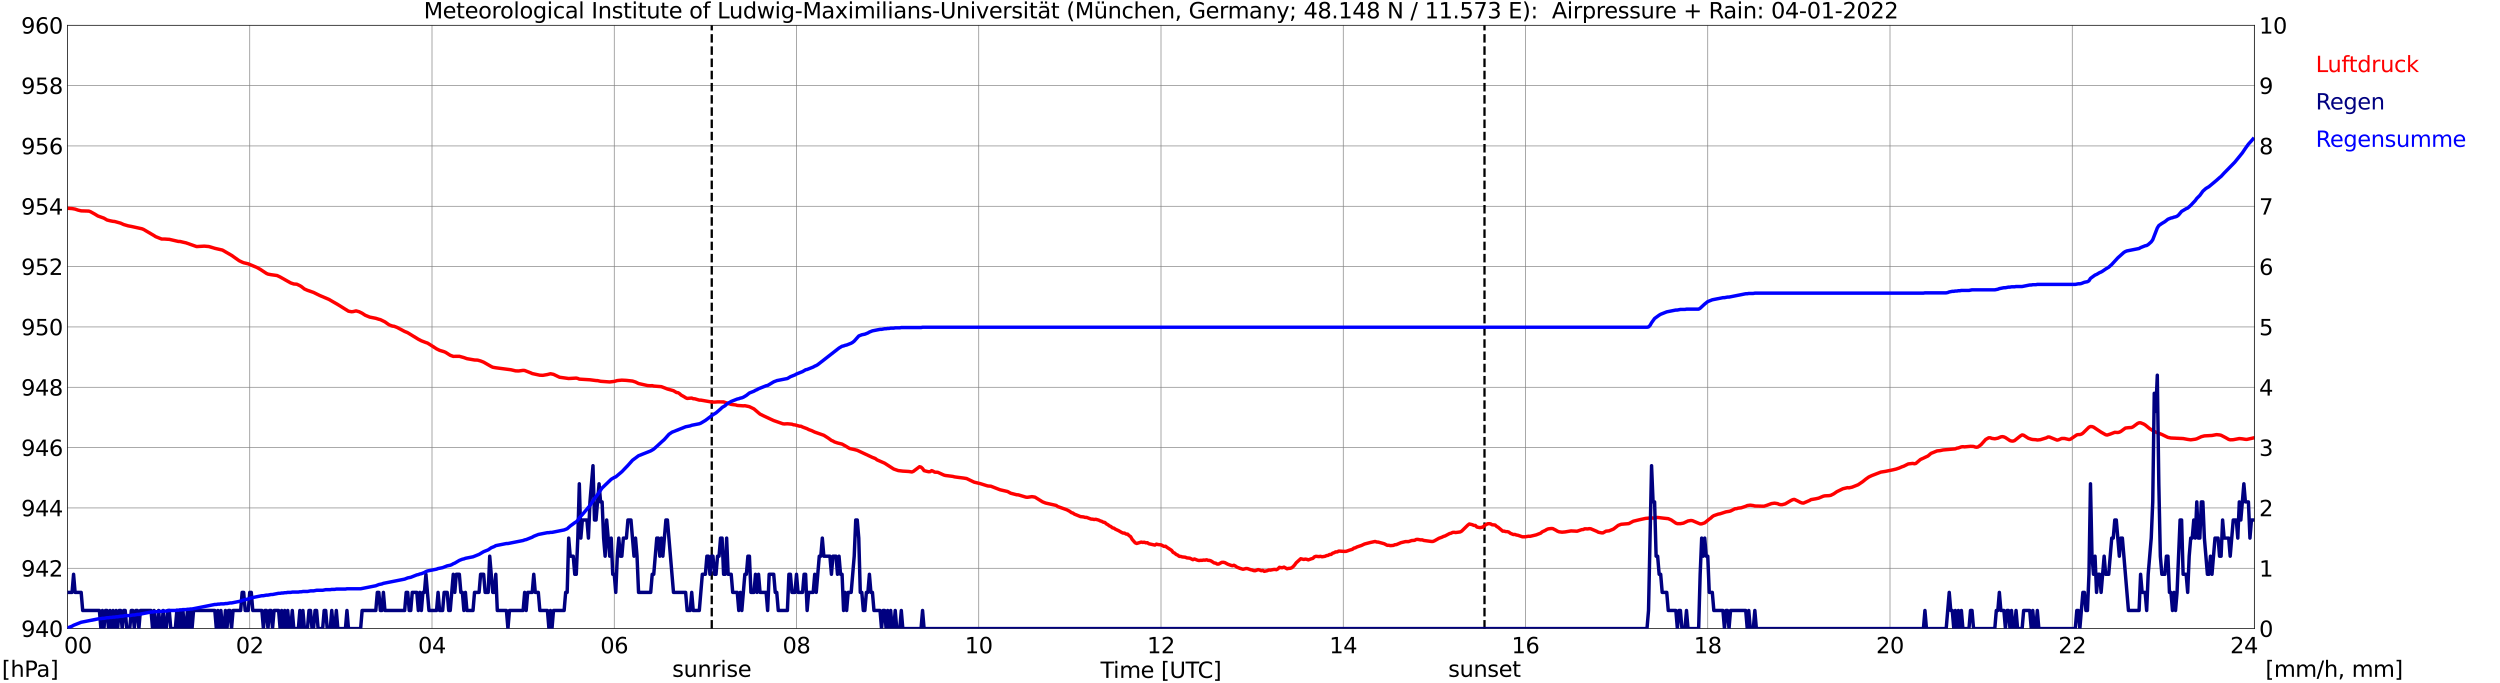 <?xml version="1.0" encoding="utf-8" standalone="no"?>
<!DOCTYPE svg PUBLIC "-//W3C//DTD SVG 1.1//EN"
  "http://www.w3.org/Graphics/SVG/1.1/DTD/svg11.dtd">
<svg xmlns:xlink="http://www.w3.org/1999/xlink" width="1085.4pt" height="296.64pt" viewBox="0 0 1085.4 296.64" xmlns="http://www.w3.org/2000/svg" version="1.1">
 <defs>
  <style type="text/css">*{stroke-linejoin: round; stroke-linecap: butt}</style>
 </defs>
 <g id="figure_1">
  <g id="patch_1">
   <path d="M 0 296.64 
L 1085.4 296.64 
L 1085.4 0 
L 0 0 
z
" style="fill: #ffffff"/>
  </g>
  <g id="axes_1">
   <g id="patch_2">
    <path d="M 29.306 272.909 
L 978.814 272.909 
L 978.814 10.976 
L 29.306 10.976 
z
" style="fill: #ffffff"/>
   </g>
   <g id="patch_3">
    <path d="M 978.814 272.909 
L 978.814 272.909 
L 978.814 10.976 
L 978.814 10.976 
z
" clip-path="url(#pb16d4b6fd9)" style="fill: #d3d3d3; opacity: 0.25; stroke: #d3d3d3; stroke-linejoin: miter"/>
   </g>
   <g id="matplotlib.axis_1">
    <g id="xtick_1">
     <g id="line2d_1">
      <path d="M 29.306 272.909 
L 29.306 10.976 
" clip-path="url(#pb16d4b6fd9)" style="fill: none; stroke: #808080; stroke-width: 0.3; stroke-linecap: square"/>
     </g>
     <g id="line2d_2"/>
     <g id="text_1">
      <!--    00 -->
      <g transform="translate(18.733 283.627) scale(0.095 -0.095)">
       <defs>
        <path id="DejaVuSans-20" transform="scale(0.016)"/>
        <path id="DejaVuSans-30" d="M 2034 4250 
Q 1547 4250 1301 3770 
Q 1056 3291 1056 2328 
Q 1056 1369 1301 889 
Q 1547 409 2034 409 
Q 2525 409 2770 889 
Q 3016 1369 3016 2328 
Q 3016 3291 2770 3770 
Q 2525 4250 2034 4250 
z
M 2034 4750 
Q 2819 4750 3233 4129 
Q 3647 3509 3647 2328 
Q 3647 1150 3233 529 
Q 2819 -91 2034 -91 
Q 1250 -91 836 529 
Q 422 1150 422 2328 
Q 422 3509 836 4129 
Q 1250 4750 2034 4750 
z
" transform="scale(0.016)"/>
       </defs>
       <use xlink:href="#DejaVuSans-20"/>
       <use xlink:href="#DejaVuSans-20" transform="translate(31.787 0)"/>
       <use xlink:href="#DejaVuSans-20" transform="translate(63.574 0)"/>
       <use xlink:href="#DejaVuSans-30" transform="translate(95.361 0)"/>
       <use xlink:href="#DejaVuSans-30" transform="translate(158.984 0)"/>
      </g>
     </g>
    </g>
    <g id="xtick_2">
     <g id="line2d_3">
      <path d="M 108.431 272.909 
L 108.431 10.976 
" clip-path="url(#pb16d4b6fd9)" style="fill: none; stroke: #808080; stroke-width: 0.3; stroke-linecap: square"/>
     </g>
     <g id="line2d_4"/>
     <g id="text_2">
      <!-- 02 -->
      <g transform="translate(102.387 283.627) scale(0.095 -0.095)">
       <defs>
        <path id="DejaVuSans-32" d="M 1228 531 
L 3431 531 
L 3431 0 
L 469 0 
L 469 531 
Q 828 903 1448 1529 
Q 2069 2156 2228 2338 
Q 2531 2678 2651 2914 
Q 2772 3150 2772 3378 
Q 2772 3750 2511 3984 
Q 2250 4219 1831 4219 
Q 1534 4219 1204 4116 
Q 875 4013 500 3803 
L 500 4441 
Q 881 4594 1212 4672 
Q 1544 4750 1819 4750 
Q 2544 4750 2975 4387 
Q 3406 4025 3406 3419 
Q 3406 3131 3298 2873 
Q 3191 2616 2906 2266 
Q 2828 2175 2409 1742 
Q 1991 1309 1228 531 
z
" transform="scale(0.016)"/>
       </defs>
       <use xlink:href="#DejaVuSans-30"/>
       <use xlink:href="#DejaVuSans-32" transform="translate(63.623 0)"/>
      </g>
     </g>
    </g>
    <g id="xtick_3">
     <g id="line2d_5">
      <path d="M 187.557 272.909 
L 187.557 10.976 
" clip-path="url(#pb16d4b6fd9)" style="fill: none; stroke: #808080; stroke-width: 0.3; stroke-linecap: square"/>
     </g>
     <g id="line2d_6"/>
     <g id="text_3">
      <!-- 04 -->
      <g transform="translate(181.513 283.627) scale(0.095 -0.095)">
       <defs>
        <path id="DejaVuSans-34" d="M 2419 4116 
L 825 1625 
L 2419 1625 
L 2419 4116 
z
M 2253 4666 
L 3047 4666 
L 3047 1625 
L 3713 1625 
L 3713 1100 
L 3047 1100 
L 3047 0 
L 2419 0 
L 2419 1100 
L 313 1100 
L 313 1709 
L 2253 4666 
z
" transform="scale(0.016)"/>
       </defs>
       <use xlink:href="#DejaVuSans-30"/>
       <use xlink:href="#DejaVuSans-34" transform="translate(63.623 0)"/>
      </g>
     </g>
    </g>
    <g id="xtick_4">
     <g id="line2d_7">
      <path d="M 266.683 272.909 
L 266.683 10.976 
" clip-path="url(#pb16d4b6fd9)" style="fill: none; stroke: #808080; stroke-width: 0.3; stroke-linecap: square"/>
     </g>
     <g id="line2d_8"/>
     <g id="text_4">
      <!-- 06 -->
      <g transform="translate(260.638 283.627) scale(0.095 -0.095)">
       <defs>
        <path id="DejaVuSans-36" d="M 2113 2584 
Q 1688 2584 1439 2293 
Q 1191 2003 1191 1497 
Q 1191 994 1439 701 
Q 1688 409 2113 409 
Q 2538 409 2786 701 
Q 3034 994 3034 1497 
Q 3034 2003 2786 2293 
Q 2538 2584 2113 2584 
z
M 3366 4563 
L 3366 3988 
Q 3128 4100 2886 4159 
Q 2644 4219 2406 4219 
Q 1781 4219 1451 3797 
Q 1122 3375 1075 2522 
Q 1259 2794 1537 2939 
Q 1816 3084 2150 3084 
Q 2853 3084 3261 2657 
Q 3669 2231 3669 1497 
Q 3669 778 3244 343 
Q 2819 -91 2113 -91 
Q 1303 -91 875 529 
Q 447 1150 447 2328 
Q 447 3434 972 4092 
Q 1497 4750 2381 4750 
Q 2619 4750 2861 4703 
Q 3103 4656 3366 4563 
z
" transform="scale(0.016)"/>
       </defs>
       <use xlink:href="#DejaVuSans-30"/>
       <use xlink:href="#DejaVuSans-36" transform="translate(63.623 0)"/>
      </g>
     </g>
    </g>
    <g id="xtick_5">
     <g id="line2d_9">
      <path d="M 345.808 272.909 
L 345.808 10.976 
" clip-path="url(#pb16d4b6fd9)" style="fill: none; stroke: #808080; stroke-width: 0.3; stroke-linecap: square"/>
     </g>
     <g id="line2d_10"/>
     <g id="text_5">
      <!-- 08 -->
      <g transform="translate(339.764 283.627) scale(0.095 -0.095)">
       <defs>
        <path id="DejaVuSans-38" d="M 2034 2216 
Q 1584 2216 1326 1975 
Q 1069 1734 1069 1313 
Q 1069 891 1326 650 
Q 1584 409 2034 409 
Q 2484 409 2743 651 
Q 3003 894 3003 1313 
Q 3003 1734 2745 1975 
Q 2488 2216 2034 2216 
z
M 1403 2484 
Q 997 2584 770 2862 
Q 544 3141 544 3541 
Q 544 4100 942 4425 
Q 1341 4750 2034 4750 
Q 2731 4750 3128 4425 
Q 3525 4100 3525 3541 
Q 3525 3141 3298 2862 
Q 3072 2584 2669 2484 
Q 3125 2378 3379 2068 
Q 3634 1759 3634 1313 
Q 3634 634 3220 271 
Q 2806 -91 2034 -91 
Q 1263 -91 848 271 
Q 434 634 434 1313 
Q 434 1759 690 2068 
Q 947 2378 1403 2484 
z
M 1172 3481 
Q 1172 3119 1398 2916 
Q 1625 2713 2034 2713 
Q 2441 2713 2670 2916 
Q 2900 3119 2900 3481 
Q 2900 3844 2670 4047 
Q 2441 4250 2034 4250 
Q 1625 4250 1398 4047 
Q 1172 3844 1172 3481 
z
" transform="scale(0.016)"/>
       </defs>
       <use xlink:href="#DejaVuSans-30"/>
       <use xlink:href="#DejaVuSans-38" transform="translate(63.623 0)"/>
      </g>
     </g>
    </g>
    <g id="xtick_6">
     <g id="line2d_11">
      <path d="M 424.934 272.909 
L 424.934 10.976 
" clip-path="url(#pb16d4b6fd9)" style="fill: none; stroke: #808080; stroke-width: 0.3; stroke-linecap: square"/>
     </g>
     <g id="line2d_12"/>
     <g id="text_6">
      <!-- 10 -->
      <g transform="translate(418.89 283.627) scale(0.095 -0.095)">
       <defs>
        <path id="DejaVuSans-31" d="M 794 531 
L 1825 531 
L 1825 4091 
L 703 3866 
L 703 4441 
L 1819 4666 
L 2450 4666 
L 2450 531 
L 3481 531 
L 3481 0 
L 794 0 
L 794 531 
z
" transform="scale(0.016)"/>
       </defs>
       <use xlink:href="#DejaVuSans-31"/>
       <use xlink:href="#DejaVuSans-30" transform="translate(63.623 0)"/>
      </g>
     </g>
    </g>
    <g id="xtick_7">
     <g id="line2d_13">
      <path d="M 504.06 272.909 
L 504.06 10.976 
" clip-path="url(#pb16d4b6fd9)" style="fill: none; stroke: #808080; stroke-width: 0.3; stroke-linecap: square"/>
     </g>
     <g id="line2d_14"/>
     <g id="text_7">
      <!-- 12 -->
      <g transform="translate(498.015 283.627) scale(0.095 -0.095)">
       <use xlink:href="#DejaVuSans-31"/>
       <use xlink:href="#DejaVuSans-32" transform="translate(63.623 0)"/>
      </g>
     </g>
    </g>
    <g id="xtick_8">
     <g id="line2d_15">
      <path d="M 583.185 272.909 
L 583.185 10.976 
" clip-path="url(#pb16d4b6fd9)" style="fill: none; stroke: #808080; stroke-width: 0.3; stroke-linecap: square"/>
     </g>
     <g id="line2d_16"/>
     <g id="text_8">
      <!-- 14 -->
      <g transform="translate(577.141 283.627) scale(0.095 -0.095)">
       <use xlink:href="#DejaVuSans-31"/>
       <use xlink:href="#DejaVuSans-34" transform="translate(63.623 0)"/>
      </g>
     </g>
    </g>
    <g id="xtick_9">
     <g id="line2d_17">
      <path d="M 662.311 272.909 
L 662.311 10.976 
" clip-path="url(#pb16d4b6fd9)" style="fill: none; stroke: #808080; stroke-width: 0.3; stroke-linecap: square"/>
     </g>
     <g id="line2d_18"/>
     <g id="text_9">
      <!-- 16 -->
      <g transform="translate(656.267 283.627) scale(0.095 -0.095)">
       <use xlink:href="#DejaVuSans-31"/>
       <use xlink:href="#DejaVuSans-36" transform="translate(63.623 0)"/>
      </g>
     </g>
    </g>
    <g id="xtick_10">
     <g id="line2d_19">
      <path d="M 741.437 272.909 
L 741.437 10.976 
" clip-path="url(#pb16d4b6fd9)" style="fill: none; stroke: #808080; stroke-width: 0.3; stroke-linecap: square"/>
     </g>
     <g id="line2d_20"/>
     <g id="text_10">
      <!-- 18 -->
      <g transform="translate(735.392 283.627) scale(0.095 -0.095)">
       <use xlink:href="#DejaVuSans-31"/>
       <use xlink:href="#DejaVuSans-38" transform="translate(63.623 0)"/>
      </g>
     </g>
    </g>
    <g id="xtick_11">
     <g id="line2d_21">
      <path d="M 820.562 272.909 
L 820.562 10.976 
" clip-path="url(#pb16d4b6fd9)" style="fill: none; stroke: #808080; stroke-width: 0.3; stroke-linecap: square"/>
     </g>
     <g id="line2d_22"/>
     <g id="text_11">
      <!-- 20 -->
      <g transform="translate(814.518 283.627) scale(0.095 -0.095)">
       <use xlink:href="#DejaVuSans-32"/>
       <use xlink:href="#DejaVuSans-30" transform="translate(63.623 0)"/>
      </g>
     </g>
    </g>
    <g id="xtick_12">
     <g id="line2d_23">
      <path d="M 899.688 272.909 
L 899.688 10.976 
" clip-path="url(#pb16d4b6fd9)" style="fill: none; stroke: #808080; stroke-width: 0.3; stroke-linecap: square"/>
     </g>
     <g id="line2d_24"/>
     <g id="text_12">
      <!-- 22 -->
      <g transform="translate(893.644 283.627) scale(0.095 -0.095)">
       <use xlink:href="#DejaVuSans-32"/>
       <use xlink:href="#DejaVuSans-32" transform="translate(63.623 0)"/>
      </g>
     </g>
    </g>
    <g id="xtick_13">
     <g id="line2d_25">
      <path d="M 978.814 272.909 
L 978.814 10.976 
" clip-path="url(#pb16d4b6fd9)" style="fill: none; stroke: #808080; stroke-width: 0.3; stroke-linecap: square"/>
     </g>
     <g id="line2d_26"/>
     <g id="text_13">
      <!-- 24    -->
      <g transform="translate(968.241 283.627) scale(0.095 -0.095)">
       <use xlink:href="#DejaVuSans-32"/>
       <use xlink:href="#DejaVuSans-34" transform="translate(63.623 0)"/>
       <use xlink:href="#DejaVuSans-20" transform="translate(127.246 0)"/>
       <use xlink:href="#DejaVuSans-20" transform="translate(159.033 0)"/>
       <use xlink:href="#DejaVuSans-20" transform="translate(190.82 0)"/>
      </g>
     </g>
    </g>
    <g id="text_14">
     <!-- Time [UTC] -->
     <g transform="translate(477.806 294.322) scale(0.095 -0.095)">
      <defs>
       <path id="DejaVuSans-54" d="M -19 4666 
L 3928 4666 
L 3928 4134 
L 2272 4134 
L 2272 0 
L 1638 0 
L 1638 4134 
L -19 4134 
L -19 4666 
z
" transform="scale(0.016)"/>
       <path id="DejaVuSans-69" d="M 603 3500 
L 1178 3500 
L 1178 0 
L 603 0 
L 603 3500 
z
M 603 4863 
L 1178 4863 
L 1178 4134 
L 603 4134 
L 603 4863 
z
" transform="scale(0.016)"/>
       <path id="DejaVuSans-6d" d="M 3328 2828 
Q 3544 3216 3844 3400 
Q 4144 3584 4550 3584 
Q 5097 3584 5394 3201 
Q 5691 2819 5691 2113 
L 5691 0 
L 5113 0 
L 5113 2094 
Q 5113 2597 4934 2840 
Q 4756 3084 4391 3084 
Q 3944 3084 3684 2787 
Q 3425 2491 3425 1978 
L 3425 0 
L 2847 0 
L 2847 2094 
Q 2847 2600 2669 2842 
Q 2491 3084 2119 3084 
Q 1678 3084 1418 2786 
Q 1159 2488 1159 1978 
L 1159 0 
L 581 0 
L 581 3500 
L 1159 3500 
L 1159 2956 
Q 1356 3278 1631 3431 
Q 1906 3584 2284 3584 
Q 2666 3584 2933 3390 
Q 3200 3197 3328 2828 
z
" transform="scale(0.016)"/>
       <path id="DejaVuSans-65" d="M 3597 1894 
L 3597 1613 
L 953 1613 
Q 991 1019 1311 708 
Q 1631 397 2203 397 
Q 2534 397 2845 478 
Q 3156 559 3463 722 
L 3463 178 
Q 3153 47 2828 -22 
Q 2503 -91 2169 -91 
Q 1331 -91 842 396 
Q 353 884 353 1716 
Q 353 2575 817 3079 
Q 1281 3584 2069 3584 
Q 2775 3584 3186 3129 
Q 3597 2675 3597 1894 
z
M 3022 2063 
Q 3016 2534 2758 2815 
Q 2500 3097 2075 3097 
Q 1594 3097 1305 2825 
Q 1016 2553 972 2059 
L 3022 2063 
z
" transform="scale(0.016)"/>
       <path id="DejaVuSans-5b" d="M 550 4863 
L 1875 4863 
L 1875 4416 
L 1125 4416 
L 1125 -397 
L 1875 -397 
L 1875 -844 
L 550 -844 
L 550 4863 
z
" transform="scale(0.016)"/>
       <path id="DejaVuSans-55" d="M 556 4666 
L 1191 4666 
L 1191 1831 
Q 1191 1081 1462 751 
Q 1734 422 2344 422 
Q 2950 422 3222 751 
Q 3494 1081 3494 1831 
L 3494 4666 
L 4128 4666 
L 4128 1753 
Q 4128 841 3676 375 
Q 3225 -91 2344 -91 
Q 1459 -91 1007 375 
Q 556 841 556 1753 
L 556 4666 
z
" transform="scale(0.016)"/>
       <path id="DejaVuSans-43" d="M 4122 4306 
L 4122 3641 
Q 3803 3938 3442 4084 
Q 3081 4231 2675 4231 
Q 1875 4231 1450 3742 
Q 1025 3253 1025 2328 
Q 1025 1406 1450 917 
Q 1875 428 2675 428 
Q 3081 428 3442 575 
Q 3803 722 4122 1019 
L 4122 359 
Q 3791 134 3420 21 
Q 3050 -91 2638 -91 
Q 1578 -91 968 557 
Q 359 1206 359 2328 
Q 359 3453 968 4101 
Q 1578 4750 2638 4750 
Q 3056 4750 3426 4639 
Q 3797 4528 4122 4306 
z
" transform="scale(0.016)"/>
       <path id="DejaVuSans-5d" d="M 1947 4863 
L 1947 -844 
L 622 -844 
L 622 -397 
L 1369 -397 
L 1369 4416 
L 622 4416 
L 622 4863 
L 1947 4863 
z
" transform="scale(0.016)"/>
      </defs>
      <use xlink:href="#DejaVuSans-54"/>
      <use xlink:href="#DejaVuSans-69" transform="translate(57.959 0)"/>
      <use xlink:href="#DejaVuSans-6d" transform="translate(85.742 0)"/>
      <use xlink:href="#DejaVuSans-65" transform="translate(183.154 0)"/>
      <use xlink:href="#DejaVuSans-20" transform="translate(244.678 0)"/>
      <use xlink:href="#DejaVuSans-5b" transform="translate(276.465 0)"/>
      <use xlink:href="#DejaVuSans-55" transform="translate(315.479 0)"/>
      <use xlink:href="#DejaVuSans-54" transform="translate(388.672 0)"/>
      <use xlink:href="#DejaVuSans-43" transform="translate(443.881 0)"/>
      <use xlink:href="#DejaVuSans-5d" transform="translate(513.705 0)"/>
     </g>
    </g>
   </g>
   <g id="matplotlib.axis_2">
    <g id="ytick_1">
     <g id="line2d_27">
      <path d="M 29.306 272.909 
L 978.814 272.909 
" clip-path="url(#pb16d4b6fd9)" style="fill: none; stroke: #808080; stroke-width: 0.3; stroke-linecap: square"/>
     </g>
     <g id="line2d_28"/>
     <g id="text_15">
      <!-- 940 -->
      <g transform="translate(9.173 276.518) scale(0.095 -0.095)">
       <defs>
        <path id="DejaVuSans-39" d="M 703 97 
L 703 672 
Q 941 559 1184 500 
Q 1428 441 1663 441 
Q 2288 441 2617 861 
Q 2947 1281 2994 2138 
Q 2813 1869 2534 1725 
Q 2256 1581 1919 1581 
Q 1219 1581 811 2004 
Q 403 2428 403 3163 
Q 403 3881 828 4315 
Q 1253 4750 1959 4750 
Q 2769 4750 3195 4129 
Q 3622 3509 3622 2328 
Q 3622 1225 3098 567 
Q 2575 -91 1691 -91 
Q 1453 -91 1209 -44 
Q 966 3 703 97 
z
M 1959 2075 
Q 2384 2075 2632 2365 
Q 2881 2656 2881 3163 
Q 2881 3666 2632 3958 
Q 2384 4250 1959 4250 
Q 1534 4250 1286 3958 
Q 1038 3666 1038 3163 
Q 1038 2656 1286 2365 
Q 1534 2075 1959 2075 
z
" transform="scale(0.016)"/>
       </defs>
       <use xlink:href="#DejaVuSans-39"/>
       <use xlink:href="#DejaVuSans-34" transform="translate(63.623 0)"/>
       <use xlink:href="#DejaVuSans-30" transform="translate(127.246 0)"/>
      </g>
     </g>
    </g>
    <g id="ytick_2">
     <g id="line2d_29">
      <path d="M 29.306 246.715 
L 978.814 246.715 
" clip-path="url(#pb16d4b6fd9)" style="fill: none; stroke: #808080; stroke-width: 0.3; stroke-linecap: square"/>
     </g>
     <g id="line2d_30"/>
     <g id="text_16">
      <!-- 942 -->
      <g transform="translate(9.173 250.325) scale(0.095 -0.095)">
       <use xlink:href="#DejaVuSans-39"/>
       <use xlink:href="#DejaVuSans-34" transform="translate(63.623 0)"/>
       <use xlink:href="#DejaVuSans-32" transform="translate(127.246 0)"/>
      </g>
     </g>
    </g>
    <g id="ytick_3">
     <g id="line2d_31">
      <path d="M 29.306 220.522 
L 978.814 220.522 
" clip-path="url(#pb16d4b6fd9)" style="fill: none; stroke: #808080; stroke-width: 0.3; stroke-linecap: square"/>
     </g>
     <g id="line2d_32"/>
     <g id="text_17">
      <!-- 944 -->
      <g transform="translate(9.173 224.131) scale(0.095 -0.095)">
       <use xlink:href="#DejaVuSans-39"/>
       <use xlink:href="#DejaVuSans-34" transform="translate(63.623 0)"/>
       <use xlink:href="#DejaVuSans-34" transform="translate(127.246 0)"/>
      </g>
     </g>
    </g>
    <g id="ytick_4">
     <g id="line2d_33">
      <path d="M 29.306 194.329 
L 978.814 194.329 
" clip-path="url(#pb16d4b6fd9)" style="fill: none; stroke: #808080; stroke-width: 0.3; stroke-linecap: square"/>
     </g>
     <g id="line2d_34"/>
     <g id="text_18">
      <!-- 946 -->
      <g transform="translate(9.173 197.938) scale(0.095 -0.095)">
       <use xlink:href="#DejaVuSans-39"/>
       <use xlink:href="#DejaVuSans-34" transform="translate(63.623 0)"/>
       <use xlink:href="#DejaVuSans-36" transform="translate(127.246 0)"/>
      </g>
     </g>
    </g>
    <g id="ytick_5">
     <g id="line2d_35">
      <path d="M 29.306 168.136 
L 978.814 168.136 
" clip-path="url(#pb16d4b6fd9)" style="fill: none; stroke: #808080; stroke-width: 0.3; stroke-linecap: square"/>
     </g>
     <g id="line2d_36"/>
     <g id="text_19">
      <!-- 948 -->
      <g transform="translate(9.173 171.745) scale(0.095 -0.095)">
       <use xlink:href="#DejaVuSans-39"/>
       <use xlink:href="#DejaVuSans-34" transform="translate(63.623 0)"/>
       <use xlink:href="#DejaVuSans-38" transform="translate(127.246 0)"/>
      </g>
     </g>
    </g>
    <g id="ytick_6">
     <g id="line2d_37">
      <path d="M 29.306 141.942 
L 978.814 141.942 
" clip-path="url(#pb16d4b6fd9)" style="fill: none; stroke: #808080; stroke-width: 0.3; stroke-linecap: square"/>
     </g>
     <g id="line2d_38"/>
     <g id="text_20">
      <!-- 950 -->
      <g transform="translate(9.173 145.551) scale(0.095 -0.095)">
       <defs>
        <path id="DejaVuSans-35" d="M 691 4666 
L 3169 4666 
L 3169 4134 
L 1269 4134 
L 1269 2991 
Q 1406 3038 1543 3061 
Q 1681 3084 1819 3084 
Q 2600 3084 3056 2656 
Q 3513 2228 3513 1497 
Q 3513 744 3044 326 
Q 2575 -91 1722 -91 
Q 1428 -91 1123 -41 
Q 819 9 494 109 
L 494 744 
Q 775 591 1075 516 
Q 1375 441 1709 441 
Q 2250 441 2565 725 
Q 2881 1009 2881 1497 
Q 2881 1984 2565 2268 
Q 2250 2553 1709 2553 
Q 1456 2553 1204 2497 
Q 953 2441 691 2322 
L 691 4666 
z
" transform="scale(0.016)"/>
       </defs>
       <use xlink:href="#DejaVuSans-39"/>
       <use xlink:href="#DejaVuSans-35" transform="translate(63.623 0)"/>
       <use xlink:href="#DejaVuSans-30" transform="translate(127.246 0)"/>
      </g>
     </g>
    </g>
    <g id="ytick_7">
     <g id="line2d_39">
      <path d="M 29.306 115.749 
L 978.814 115.749 
" clip-path="url(#pb16d4b6fd9)" style="fill: none; stroke: #808080; stroke-width: 0.3; stroke-linecap: square"/>
     </g>
     <g id="line2d_40"/>
     <g id="text_21">
      <!-- 952 -->
      <g transform="translate(9.173 119.358) scale(0.095 -0.095)">
       <use xlink:href="#DejaVuSans-39"/>
       <use xlink:href="#DejaVuSans-35" transform="translate(63.623 0)"/>
       <use xlink:href="#DejaVuSans-32" transform="translate(127.246 0)"/>
      </g>
     </g>
    </g>
    <g id="ytick_8">
     <g id="line2d_41">
      <path d="M 29.306 89.556 
L 978.814 89.556 
" clip-path="url(#pb16d4b6fd9)" style="fill: none; stroke: #808080; stroke-width: 0.3; stroke-linecap: square"/>
     </g>
     <g id="line2d_42"/>
     <g id="text_22">
      <!-- 954 -->
      <g transform="translate(9.173 93.165) scale(0.095 -0.095)">
       <use xlink:href="#DejaVuSans-39"/>
       <use xlink:href="#DejaVuSans-35" transform="translate(63.623 0)"/>
       <use xlink:href="#DejaVuSans-34" transform="translate(127.246 0)"/>
      </g>
     </g>
    </g>
    <g id="ytick_9">
     <g id="line2d_43">
      <path d="M 29.306 63.362 
L 978.814 63.362 
" clip-path="url(#pb16d4b6fd9)" style="fill: none; stroke: #808080; stroke-width: 0.3; stroke-linecap: square"/>
     </g>
     <g id="line2d_44"/>
     <g id="text_23">
      <!-- 956 -->
      <g transform="translate(9.173 66.972) scale(0.095 -0.095)">
       <use xlink:href="#DejaVuSans-39"/>
       <use xlink:href="#DejaVuSans-35" transform="translate(63.623 0)"/>
       <use xlink:href="#DejaVuSans-36" transform="translate(127.246 0)"/>
      </g>
     </g>
    </g>
    <g id="ytick_10">
     <g id="line2d_45">
      <path d="M 29.306 37.169 
L 978.814 37.169 
" clip-path="url(#pb16d4b6fd9)" style="fill: none; stroke: #808080; stroke-width: 0.3; stroke-linecap: square"/>
     </g>
     <g id="line2d_46"/>
     <g id="text_24">
      <!-- 958 -->
      <g transform="translate(9.173 40.778) scale(0.095 -0.095)">
       <use xlink:href="#DejaVuSans-39"/>
       <use xlink:href="#DejaVuSans-35" transform="translate(63.623 0)"/>
       <use xlink:href="#DejaVuSans-38" transform="translate(127.246 0)"/>
      </g>
     </g>
    </g>
    <g id="ytick_11">
     <g id="line2d_47">
      <path d="M 29.306 10.976 
L 978.814 10.976 
" clip-path="url(#pb16d4b6fd9)" style="fill: none; stroke: #808080; stroke-width: 0.3; stroke-linecap: square"/>
     </g>
     <g id="line2d_48"/>
     <g id="text_25">
      <!-- 960 -->
      <g transform="translate(9.173 14.585) scale(0.095 -0.095)">
       <use xlink:href="#DejaVuSans-39"/>
       <use xlink:href="#DejaVuSans-36" transform="translate(63.623 0)"/>
       <use xlink:href="#DejaVuSans-30" transform="translate(127.246 0)"/>
      </g>
     </g>
    </g>
   </g>
   <g id="line2d_49">
    <path d="M 309.015 272.909 
L 309.015 10.976 
" clip-path="url(#pb16d4b6fd9)" style="fill: none; stroke-dasharray: 3.7,1.6; stroke-dashoffset: 0; stroke: #000000"/>
   </g>
   <g id="line2d_50">
    <path d="M 644.508 272.909 
L 644.508 10.976 
" clip-path="url(#pb16d4b6fd9)" style="fill: none; stroke-dasharray: 3.7,1.6; stroke-dashoffset: 0; stroke: #000000"/>
   </g>
   <g id="line2d_51">
    <path d="M 29.306 90.429 
L 31.284 90.551 
L 32.603 90.787 
L 33.921 91.232 
L 35.24 91.546 
L 38.537 91.651 
L 39.197 91.861 
L 41.175 92.961 
L 42.493 93.773 
L 45.131 94.716 
L 46.45 95.501 
L 47.768 95.842 
L 49.087 96.104 
L 49.747 96.156 
L 52.384 96.89 
L 53.703 97.492 
L 55.681 98.068 
L 57 98.304 
L 61.615 99.326 
L 62.275 99.588 
L 64.253 100.74 
L 66.89 102.286 
L 67.55 102.731 
L 70.187 103.779 
L 71.506 103.779 
L 72.825 103.883 
L 73.484 103.91 
L 77.441 104.826 
L 78.1 104.826 
L 79.419 105.141 
L 80.737 105.429 
L 85.353 107.053 
L 88.65 106.869 
L 90.628 107.027 
L 93.266 107.812 
L 96.563 108.572 
L 100.519 110.851 
L 103.816 113.182 
L 105.135 113.811 
L 105.794 114.073 
L 107.772 114.544 
L 111.728 116.22 
L 113.047 116.98 
L 115.685 118.709 
L 116.344 118.997 
L 117.663 119.259 
L 120.3 119.626 
L 121.619 120.254 
L 124.916 122.114 
L 126.235 122.847 
L 127.553 123.293 
L 128.872 123.397 
L 130.191 124.026 
L 130.85 124.419 
L 132.169 125.467 
L 133.488 126.043 
L 136.125 126.96 
L 138.763 128.269 
L 142.719 129.946 
L 146.676 132.225 
L 151.291 135.106 
L 152.61 135.342 
L 153.269 135.289 
L 154.588 134.975 
L 155.907 135.342 
L 157.226 135.996 
L 158.544 136.861 
L 160.523 137.673 
L 161.841 137.935 
L 163.16 138.197 
L 164.479 138.616 
L 165.138 138.773 
L 167.116 139.742 
L 168.435 140.685 
L 169.094 141.104 
L 170.413 141.576 
L 171.073 141.654 
L 172.391 142.152 
L 175.688 143.907 
L 177.007 144.457 
L 181.623 147.286 
L 182.941 147.967 
L 184.92 148.726 
L 185.579 148.936 
L 186.898 149.748 
L 189.535 151.45 
L 190.854 152.105 
L 192.832 152.708 
L 193.492 152.996 
L 195.47 154.253 
L 196.788 154.725 
L 199.426 154.698 
L 201.404 155.248 
L 202.723 155.72 
L 206.02 156.296 
L 207.339 156.349 
L 208.657 156.715 
L 209.976 157.239 
L 213.273 159.125 
L 213.932 159.439 
L 215.251 159.675 
L 221.845 160.539 
L 223.823 161.011 
L 225.142 161.063 
L 227.12 160.801 
L 227.779 160.854 
L 230.417 161.875 
L 231.076 162.19 
L 234.373 162.897 
L 235.692 162.949 
L 237.67 162.609 
L 238.989 162.268 
L 240.308 162.53 
L 242.945 163.787 
L 246.901 164.338 
L 250.198 164.154 
L 250.858 164.311 
L 251.517 164.599 
L 256.133 164.888 
L 258.77 165.228 
L 259.43 165.254 
L 260.748 165.542 
L 264.705 165.831 
L 266.023 165.673 
L 266.683 165.595 
L 268.002 165.228 
L 269.98 165.045 
L 271.958 165.15 
L 274.595 165.438 
L 275.914 165.857 
L 277.233 166.512 
L 281.189 167.402 
L 282.508 167.481 
L 283.167 167.428 
L 283.827 167.612 
L 287.124 167.874 
L 288.442 168.371 
L 289.761 168.895 
L 292.399 169.629 
L 293.717 170.414 
L 294.377 170.493 
L 295.036 170.912 
L 295.696 171.514 
L 297.014 172.248 
L 297.674 172.693 
L 298.333 172.981 
L 300.311 172.824 
L 300.971 173.112 
L 301.63 173.138 
L 303.608 173.715 
L 304.267 173.715 
L 308.883 174.527 
L 310.202 174.579 
L 311.521 174.474 
L 314.158 174.501 
L 317.455 175.574 
L 319.433 175.81 
L 320.093 176.02 
L 322.73 176.203 
L 323.39 176.151 
L 324.708 176.413 
L 325.368 176.57 
L 327.346 177.539 
L 329.324 179.242 
L 329.983 179.792 
L 331.302 180.446 
L 334.599 181.992 
L 335.918 182.594 
L 339.874 183.983 
L 340.533 184.061 
L 341.852 183.983 
L 343.83 184.166 
L 344.49 184.428 
L 345.149 184.48 
L 347.127 185.03 
L 347.787 185.056 
L 348.446 185.397 
L 350.424 186.13 
L 351.083 186.497 
L 352.402 186.969 
L 353.721 187.597 
L 357.677 188.985 
L 359.655 190.243 
L 360.974 191.212 
L 361.634 191.474 
L 362.293 191.867 
L 363.612 192.312 
L 365.59 192.81 
L 366.909 193.543 
L 368.887 194.722 
L 370.865 195.167 
L 372.184 195.508 
L 378.777 198.598 
L 380.096 199.122 
L 380.756 199.646 
L 384.053 201.087 
L 388.009 203.627 
L 389.987 204.309 
L 391.965 204.544 
L 394.603 204.701 
L 395.921 204.911 
L 396.581 204.623 
L 397.899 203.627 
L 399.218 202.632 
L 399.878 202.815 
L 400.537 203.418 
L 401.196 204.335 
L 402.515 204.675 
L 403.175 204.806 
L 403.834 204.78 
L 404.493 204.335 
L 405.153 204.597 
L 405.812 204.99 
L 407.131 205.042 
L 409.768 206.247 
L 410.428 206.43 
L 411.746 206.587 
L 413.725 206.849 
L 414.384 207.033 
L 415.703 207.216 
L 418.34 207.556 
L 419.659 207.766 
L 422.956 209.338 
L 425.593 209.966 
L 428.231 210.804 
L 428.89 210.988 
L 430.209 211.093 
L 434.165 212.638 
L 437.462 213.398 
L 438.781 214.131 
L 441.419 214.812 
L 442.078 214.838 
L 445.375 215.834 
L 446.034 215.912 
L 448.012 215.624 
L 449.331 215.834 
L 452.628 217.877 
L 453.947 218.401 
L 457.903 219.291 
L 458.563 219.448 
L 459.222 219.92 
L 460.541 220.391 
L 463.178 221.334 
L 464.497 222.041 
L 465.156 222.565 
L 465.816 222.749 
L 466.475 223.22 
L 467.794 223.744 
L 469.113 224.294 
L 470.431 224.425 
L 471.091 224.635 
L 471.75 224.635 
L 473.728 225.368 
L 474.388 225.394 
L 475.047 225.551 
L 475.706 225.447 
L 477.025 225.813 
L 477.685 226.154 
L 478.344 226.337 
L 479.003 226.73 
L 479.663 226.809 
L 480.322 227.437 
L 480.981 227.778 
L 481.641 228.302 
L 482.3 228.59 
L 482.96 229.166 
L 483.619 229.297 
L 484.278 229.768 
L 485.597 230.371 
L 486.916 231.13 
L 487.575 231.445 
L 488.235 231.445 
L 488.894 231.89 
L 489.553 231.89 
L 490.213 232.545 
L 490.872 232.99 
L 491.532 234.169 
L 492.85 235.662 
L 493.51 235.95 
L 495.488 235.348 
L 496.147 235.505 
L 496.807 235.4 
L 497.466 235.688 
L 498.125 235.61 
L 498.785 236.081 
L 501.422 236.657 
L 502.082 236.238 
L 502.741 236.422 
L 504.06 236.552 
L 505.379 237.234 
L 506.038 237.155 
L 506.697 237.679 
L 508.016 238.517 
L 508.675 238.962 
L 509.335 239.853 
L 509.994 240.141 
L 510.654 240.743 
L 511.313 241.005 
L 511.972 241.555 
L 512.632 241.582 
L 513.291 241.791 
L 514.61 241.922 
L 515.269 242.21 
L 516.588 242.341 
L 517.907 242.996 
L 518.566 242.682 
L 519.885 243.206 
L 520.544 243.363 
L 521.204 243.258 
L 521.863 243.284 
L 522.522 243.153 
L 523.182 243.206 
L 523.841 243.022 
L 524.501 243.284 
L 525.16 243.31 
L 525.819 243.546 
L 527.138 244.41 
L 527.797 244.489 
L 528.457 244.908 
L 529.116 244.882 
L 530.435 244.149 
L 531.094 244.122 
L 531.754 244.253 
L 533.073 244.961 
L 534.391 245.432 
L 535.051 245.615 
L 535.71 245.406 
L 536.369 245.746 
L 537.029 246.244 
L 538.348 246.742 
L 539.666 247.161 
L 540.985 246.82 
L 541.644 246.873 
L 542.963 247.344 
L 543.623 247.475 
L 544.282 247.737 
L 544.941 247.789 
L 546.26 247.292 
L 546.919 247.475 
L 547.579 247.789 
L 548.238 247.632 
L 548.898 248.051 
L 550.216 247.763 
L 550.876 247.449 
L 551.535 247.527 
L 552.854 247.266 
L 553.513 247.213 
L 554.173 247.344 
L 554.832 246.977 
L 555.491 246.296 
L 556.151 246.454 
L 556.81 246.454 
L 557.47 246.218 
L 558.788 246.951 
L 559.448 246.768 
L 560.107 246.742 
L 560.766 246.532 
L 561.426 246.008 
L 562.085 245.275 
L 562.745 244.358 
L 564.723 242.577 
L 566.042 242.891 
L 566.701 242.734 
L 567.36 242.839 
L 568.02 243.075 
L 569.338 242.603 
L 569.998 242.42 
L 570.657 241.765 
L 571.317 241.529 
L 572.635 241.66 
L 573.295 241.529 
L 573.954 241.739 
L 575.273 241.529 
L 575.932 241.215 
L 576.592 241.136 
L 577.251 240.717 
L 577.91 240.717 
L 578.57 240.167 
L 579.229 239.984 
L 579.889 239.591 
L 580.548 239.643 
L 581.207 239.25 
L 583.845 239.408 
L 584.504 239.355 
L 585.823 238.884 
L 587.142 238.491 
L 587.801 237.967 
L 588.46 237.836 
L 589.12 237.469 
L 591.098 236.814 
L 592.417 236.186 
L 595.054 235.505 
L 597.032 235.086 
L 597.692 235.321 
L 598.351 235.348 
L 600.989 236.081 
L 602.307 236.762 
L 602.967 236.736 
L 603.626 236.893 
L 604.945 236.788 
L 605.604 236.5 
L 606.264 236.448 
L 608.242 235.61 
L 610.22 235.138 
L 611.539 235.138 
L 612.858 234.693 
L 614.176 234.588 
L 614.836 234.221 
L 615.495 234.169 
L 616.814 234.405 
L 617.473 234.378 
L 618.133 234.64 
L 621.429 235.086 
L 622.089 235.086 
L 622.748 234.824 
L 624.726 233.697 
L 626.045 233.226 
L 626.705 232.885 
L 627.364 232.702 
L 629.342 231.654 
L 630.001 231.497 
L 630.661 231.157 
L 631.32 231.104 
L 631.98 231.209 
L 633.958 230.947 
L 634.617 230.58 
L 637.255 227.987 
L 637.914 227.49 
L 639.233 227.804 
L 639.892 228.118 
L 640.552 228.144 
L 641.211 228.825 
L 642.53 229.087 
L 643.848 228.825 
L 644.508 228.171 
L 645.827 227.411 
L 646.486 227.359 
L 647.145 227.437 
L 647.805 227.83 
L 649.123 227.935 
L 649.783 228.564 
L 650.442 228.93 
L 652.42 230.607 
L 653.08 230.607 
L 653.739 230.816 
L 654.399 230.816 
L 655.058 231 
L 655.717 231.523 
L 657.036 232.073 
L 657.695 232.021 
L 658.355 232.283 
L 659.014 232.388 
L 660.992 233.069 
L 662.311 233.043 
L 663.63 232.807 
L 664.289 232.859 
L 666.927 232.231 
L 668.905 231.471 
L 669.564 230.895 
L 670.883 230.292 
L 671.542 229.873 
L 672.202 229.611 
L 673.521 229.454 
L 674.18 229.506 
L 675.499 230.188 
L 676.158 230.607 
L 676.817 230.869 
L 678.136 231.052 
L 679.455 230.947 
L 682.092 230.502 
L 684.73 230.633 
L 686.708 229.952 
L 687.368 229.899 
L 688.027 229.585 
L 689.346 229.637 
L 690.005 229.506 
L 690.664 229.585 
L 693.302 230.711 
L 693.961 231.078 
L 695.28 231.34 
L 695.939 231.366 
L 697.258 230.607 
L 698.577 230.476 
L 699.896 229.952 
L 700.555 229.664 
L 702.533 228.118 
L 703.852 227.621 
L 707.149 227.332 
L 709.127 226.285 
L 711.765 225.656 
L 714.402 225.08 
L 715.721 224.949 
L 717.04 224.792 
L 717.699 224.949 
L 719.677 224.661 
L 722.315 224.975 
L 724.293 225.185 
L 725.612 225.761 
L 727.59 227.123 
L 728.249 227.359 
L 729.568 227.359 
L 730.887 227.123 
L 732.865 226.18 
L 734.184 225.97 
L 734.843 226.075 
L 736.821 226.913 
L 738.14 227.463 
L 738.799 227.437 
L 740.118 226.992 
L 742.096 225.368 
L 742.756 224.923 
L 743.415 224.294 
L 744.074 223.875 
L 746.052 223.194 
L 746.712 223.089 
L 749.349 222.225 
L 750.668 222.015 
L 751.327 221.858 
L 753.306 220.863 
L 753.965 220.836 
L 754.624 220.627 
L 755.943 220.47 
L 757.921 219.815 
L 758.581 219.501 
L 759.899 219.317 
L 761.218 219.501 
L 761.878 219.684 
L 765.834 219.789 
L 767.153 219.37 
L 769.131 218.636 
L 770.449 218.453 
L 771.768 218.662 
L 772.428 218.977 
L 773.087 219.108 
L 773.746 219.108 
L 775.065 218.767 
L 777.703 217.222 
L 778.362 216.934 
L 779.021 216.803 
L 780.34 217.431 
L 781.659 218.112 
L 782.318 218.348 
L 782.978 218.427 
L 785.615 217.3 
L 786.275 216.907 
L 788.253 216.567 
L 789.572 216.279 
L 791.55 215.441 
L 792.209 215.284 
L 794.187 215.179 
L 794.847 215.048 
L 796.165 214.393 
L 797.484 213.476 
L 800.122 212.193 
L 802.1 211.721 
L 802.759 211.8 
L 804.078 211.512 
L 806.715 210.464 
L 808.694 209.128 
L 810.012 208.054 
L 811.331 207.111 
L 812.65 206.483 
L 816.606 204.963 
L 818.584 204.649 
L 821.881 203.968 
L 823.2 203.654 
L 824.519 203.208 
L 825.837 202.632 
L 826.497 202.423 
L 828.475 201.427 
L 830.453 201.192 
L 831.112 201.349 
L 831.772 201.218 
L 833.75 199.515 
L 837.047 197.97 
L 838.366 196.843 
L 841.003 195.769 
L 842.322 195.639 
L 843.641 195.35 
L 848.916 194.879 
L 849.575 194.591 
L 850.235 194.486 
L 851.553 194.015 
L 852.213 193.936 
L 852.872 194.015 
L 855.51 193.779 
L 856.828 193.831 
L 857.488 194.067 
L 858.147 194.172 
L 858.806 194.041 
L 860.125 193.019 
L 862.103 190.793 
L 863.422 190.059 
L 864.082 190.059 
L 864.741 190.321 
L 866.06 190.505 
L 867.378 190.243 
L 868.697 189.666 
L 869.357 189.562 
L 870.016 189.693 
L 870.675 189.981 
L 872.653 191.29 
L 873.313 191.474 
L 873.972 191.5 
L 874.632 191.29 
L 877.269 189.195 
L 877.929 188.828 
L 878.588 188.959 
L 880.566 190.243 
L 881.885 190.688 
L 882.544 190.819 
L 883.863 190.898 
L 884.522 191.029 
L 885.841 190.898 
L 888.479 190.086 
L 889.138 189.719 
L 889.797 189.745 
L 893.094 191.081 
L 893.754 190.95 
L 895.072 190.374 
L 896.391 190.374 
L 898.369 190.845 
L 899.029 190.609 
L 901.666 188.802 
L 902.326 188.671 
L 902.985 188.671 
L 903.644 188.488 
L 904.304 188.069 
L 906.941 185.476 
L 907.601 185.187 
L 908.26 185.214 
L 908.919 185.423 
L 910.238 186.314 
L 912.216 187.623 
L 914.194 188.75 
L 914.854 188.881 
L 916.173 188.462 
L 918.151 187.702 
L 919.469 187.781 
L 920.129 187.623 
L 920.788 187.309 
L 922.766 185.842 
L 924.085 185.685 
L 925.404 185.606 
L 926.063 185.318 
L 928.041 183.852 
L 928.701 183.563 
L 929.36 183.563 
L 930.679 184.087 
L 931.338 184.48 
L 933.316 186.104 
L 935.295 187.335 
L 938.592 188.619 
L 940.57 189.588 
L 941.229 189.902 
L 942.548 190.164 
L 947.823 190.4 
L 949.801 190.767 
L 951.12 190.95 
L 953.098 190.688 
L 953.757 190.505 
L 955.735 189.588 
L 957.054 189.247 
L 960.351 189.064 
L 962.329 188.697 
L 963.648 188.828 
L 964.307 188.985 
L 966.285 190.007 
L 967.604 190.767 
L 968.264 190.95 
L 969.582 190.898 
L 972.22 190.4 
L 973.539 190.531 
L 974.857 190.74 
L 975.517 190.767 
L 978.154 190.182 
L 978.154 190.182 
" clip-path="url(#pb16d4b6fd9)" style="fill: none; stroke: #ff0000; stroke-width: 1.5; stroke-linecap: square"/>
   </g>
   <g id="patch_4">
    <path d="M 29.306 272.909 
L 29.306 10.976 
" style="fill: none; stroke: #000000; stroke-width: 0.3; stroke-linejoin: miter; stroke-linecap: square"/>
   </g>
   <g id="patch_5">
    <path d="M 29.306 272.909 
L 978.814 272.909 
" style="fill: none; stroke: #000000; stroke-width: 0.3; stroke-linejoin: miter; stroke-linecap: square"/>
   </g>
   <g id="patch_6">
    <path d="M 29.306 10.976 
L 978.814 10.976 
" style="fill: none; stroke: #000000; stroke-width: 0.3; stroke-linejoin: miter; stroke-linecap: square"/>
   </g>
   <g id="text_26">
    <!-- sunrise -->
    <g transform="translate(291.85 293.863) scale(0.095 -0.095)">
     <defs>
      <path id="DejaVuSans-73" d="M 2834 3397 
L 2834 2853 
Q 2591 2978 2328 3040 
Q 2066 3103 1784 3103 
Q 1356 3103 1142 2972 
Q 928 2841 928 2578 
Q 928 2378 1081 2264 
Q 1234 2150 1697 2047 
L 1894 2003 
Q 2506 1872 2764 1633 
Q 3022 1394 3022 966 
Q 3022 478 2636 193 
Q 2250 -91 1575 -91 
Q 1294 -91 989 -36 
Q 684 19 347 128 
L 347 722 
Q 666 556 975 473 
Q 1284 391 1588 391 
Q 1994 391 2212 530 
Q 2431 669 2431 922 
Q 2431 1156 2273 1281 
Q 2116 1406 1581 1522 
L 1381 1569 
Q 847 1681 609 1914 
Q 372 2147 372 2553 
Q 372 3047 722 3315 
Q 1072 3584 1716 3584 
Q 2034 3584 2315 3537 
Q 2597 3491 2834 3397 
z
" transform="scale(0.016)"/>
      <path id="DejaVuSans-75" d="M 544 1381 
L 544 3500 
L 1119 3500 
L 1119 1403 
Q 1119 906 1312 657 
Q 1506 409 1894 409 
Q 2359 409 2629 706 
Q 2900 1003 2900 1516 
L 2900 3500 
L 3475 3500 
L 3475 0 
L 2900 0 
L 2900 538 
Q 2691 219 2414 64 
Q 2138 -91 1772 -91 
Q 1169 -91 856 284 
Q 544 659 544 1381 
z
M 1991 3584 
L 1991 3584 
z
" transform="scale(0.016)"/>
      <path id="DejaVuSans-6e" d="M 3513 2113 
L 3513 0 
L 2938 0 
L 2938 2094 
Q 2938 2591 2744 2837 
Q 2550 3084 2163 3084 
Q 1697 3084 1428 2787 
Q 1159 2491 1159 1978 
L 1159 0 
L 581 0 
L 581 3500 
L 1159 3500 
L 1159 2956 
Q 1366 3272 1645 3428 
Q 1925 3584 2291 3584 
Q 2894 3584 3203 3211 
Q 3513 2838 3513 2113 
z
" transform="scale(0.016)"/>
      <path id="DejaVuSans-72" d="M 2631 2963 
Q 2534 3019 2420 3045 
Q 2306 3072 2169 3072 
Q 1681 3072 1420 2755 
Q 1159 2438 1159 1844 
L 1159 0 
L 581 0 
L 581 3500 
L 1159 3500 
L 1159 2956 
Q 1341 3275 1631 3429 
Q 1922 3584 2338 3584 
Q 2397 3584 2469 3576 
Q 2541 3569 2628 3553 
L 2631 2963 
z
" transform="scale(0.016)"/>
     </defs>
     <use xlink:href="#DejaVuSans-73"/>
     <use xlink:href="#DejaVuSans-75" transform="translate(52.1 0)"/>
     <use xlink:href="#DejaVuSans-6e" transform="translate(115.479 0)"/>
     <use xlink:href="#DejaVuSans-72" transform="translate(178.857 0)"/>
     <use xlink:href="#DejaVuSans-69" transform="translate(219.971 0)"/>
     <use xlink:href="#DejaVuSans-73" transform="translate(247.754 0)"/>
     <use xlink:href="#DejaVuSans-65" transform="translate(299.854 0)"/>
    </g>
   </g>
   <g id="text_27">
    <!-- sunset -->
    <g transform="translate(628.753 293.863) scale(0.095 -0.095)">
     <defs>
      <path id="DejaVuSans-74" d="M 1172 4494 
L 1172 3500 
L 2356 3500 
L 2356 3053 
L 1172 3053 
L 1172 1153 
Q 1172 725 1289 603 
Q 1406 481 1766 481 
L 2356 481 
L 2356 0 
L 1766 0 
Q 1100 0 847 248 
Q 594 497 594 1153 
L 594 3053 
L 172 3053 
L 172 3500 
L 594 3500 
L 594 4494 
L 1172 4494 
z
" transform="scale(0.016)"/>
     </defs>
     <use xlink:href="#DejaVuSans-73"/>
     <use xlink:href="#DejaVuSans-75" transform="translate(52.1 0)"/>
     <use xlink:href="#DejaVuSans-6e" transform="translate(115.479 0)"/>
     <use xlink:href="#DejaVuSans-73" transform="translate(178.857 0)"/>
     <use xlink:href="#DejaVuSans-65" transform="translate(230.957 0)"/>
     <use xlink:href="#DejaVuSans-74" transform="translate(292.48 0)"/>
    </g>
   </g>
   <g id="text_28">
    <!-- [hPa] -->
    <g transform="translate(0.821 293.863) scale(0.095 -0.095)">
     <defs>
      <path id="DejaVuSans-68" d="M 3513 2113 
L 3513 0 
L 2938 0 
L 2938 2094 
Q 2938 2591 2744 2837 
Q 2550 3084 2163 3084 
Q 1697 3084 1428 2787 
Q 1159 2491 1159 1978 
L 1159 0 
L 581 0 
L 581 4863 
L 1159 4863 
L 1159 2956 
Q 1366 3272 1645 3428 
Q 1925 3584 2291 3584 
Q 2894 3584 3203 3211 
Q 3513 2838 3513 2113 
z
" transform="scale(0.016)"/>
      <path id="DejaVuSans-50" d="M 1259 4147 
L 1259 2394 
L 2053 2394 
Q 2494 2394 2734 2622 
Q 2975 2850 2975 3272 
Q 2975 3691 2734 3919 
Q 2494 4147 2053 4147 
L 1259 4147 
z
M 628 4666 
L 2053 4666 
Q 2838 4666 3239 4311 
Q 3641 3956 3641 3272 
Q 3641 2581 3239 2228 
Q 2838 1875 2053 1875 
L 1259 1875 
L 1259 0 
L 628 0 
L 628 4666 
z
" transform="scale(0.016)"/>
      <path id="DejaVuSans-61" d="M 2194 1759 
Q 1497 1759 1228 1600 
Q 959 1441 959 1056 
Q 959 750 1161 570 
Q 1363 391 1709 391 
Q 2188 391 2477 730 
Q 2766 1069 2766 1631 
L 2766 1759 
L 2194 1759 
z
M 3341 1997 
L 3341 0 
L 2766 0 
L 2766 531 
Q 2569 213 2275 61 
Q 1981 -91 1556 -91 
Q 1019 -91 701 211 
Q 384 513 384 1019 
Q 384 1609 779 1909 
Q 1175 2209 1959 2209 
L 2766 2209 
L 2766 2266 
Q 2766 2663 2505 2880 
Q 2244 3097 1772 3097 
Q 1472 3097 1187 3025 
Q 903 2953 641 2809 
L 641 3341 
Q 956 3463 1253 3523 
Q 1550 3584 1831 3584 
Q 2591 3584 2966 3190 
Q 3341 2797 3341 1997 
z
" transform="scale(0.016)"/>
     </defs>
     <use xlink:href="#DejaVuSans-5b"/>
     <use xlink:href="#DejaVuSans-68" transform="translate(39.014 0)"/>
     <use xlink:href="#DejaVuSans-50" transform="translate(102.393 0)"/>
     <use xlink:href="#DejaVuSans-61" transform="translate(158.195 0)"/>
     <use xlink:href="#DejaVuSans-5d" transform="translate(219.475 0)"/>
    </g>
   </g>
   <g id="text_29">
    <!-- Luftdruck -->
    <g style="fill: #ff0000" transform="translate(1005.4 31.291) scale(0.095 -0.095)">
     <defs>
      <path id="DejaVuSans-4c" d="M 628 4666 
L 1259 4666 
L 1259 531 
L 3531 531 
L 3531 0 
L 628 0 
L 628 4666 
z
" transform="scale(0.016)"/>
      <path id="DejaVuSans-66" d="M 2375 4863 
L 2375 4384 
L 1825 4384 
Q 1516 4384 1395 4259 
Q 1275 4134 1275 3809 
L 1275 3500 
L 2222 3500 
L 2222 3053 
L 1275 3053 
L 1275 0 
L 697 0 
L 697 3053 
L 147 3053 
L 147 3500 
L 697 3500 
L 697 3744 
Q 697 4328 969 4595 
Q 1241 4863 1831 4863 
L 2375 4863 
z
" transform="scale(0.016)"/>
      <path id="DejaVuSans-64" d="M 2906 2969 
L 2906 4863 
L 3481 4863 
L 3481 0 
L 2906 0 
L 2906 525 
Q 2725 213 2448 61 
Q 2172 -91 1784 -91 
Q 1150 -91 751 415 
Q 353 922 353 1747 
Q 353 2572 751 3078 
Q 1150 3584 1784 3584 
Q 2172 3584 2448 3432 
Q 2725 3281 2906 2969 
z
M 947 1747 
Q 947 1113 1208 752 
Q 1469 391 1925 391 
Q 2381 391 2643 752 
Q 2906 1113 2906 1747 
Q 2906 2381 2643 2742 
Q 2381 3103 1925 3103 
Q 1469 3103 1208 2742 
Q 947 2381 947 1747 
z
" transform="scale(0.016)"/>
      <path id="DejaVuSans-63" d="M 3122 3366 
L 3122 2828 
Q 2878 2963 2633 3030 
Q 2388 3097 2138 3097 
Q 1578 3097 1268 2742 
Q 959 2388 959 1747 
Q 959 1106 1268 751 
Q 1578 397 2138 397 
Q 2388 397 2633 464 
Q 2878 531 3122 666 
L 3122 134 
Q 2881 22 2623 -34 
Q 2366 -91 2075 -91 
Q 1284 -91 818 406 
Q 353 903 353 1747 
Q 353 2603 823 3093 
Q 1294 3584 2113 3584 
Q 2378 3584 2631 3529 
Q 2884 3475 3122 3366 
z
" transform="scale(0.016)"/>
      <path id="DejaVuSans-6b" d="M 581 4863 
L 1159 4863 
L 1159 1991 
L 2875 3500 
L 3609 3500 
L 1753 1863 
L 3688 0 
L 2938 0 
L 1159 1709 
L 1159 0 
L 581 0 
L 581 4863 
z
" transform="scale(0.016)"/>
     </defs>
     <use xlink:href="#DejaVuSans-4c"/>
     <use xlink:href="#DejaVuSans-75" transform="translate(53.963 0)"/>
     <use xlink:href="#DejaVuSans-66" transform="translate(117.342 0)"/>
     <use xlink:href="#DejaVuSans-74" transform="translate(150.797 0)"/>
     <use xlink:href="#DejaVuSans-64" transform="translate(190.006 0)"/>
     <use xlink:href="#DejaVuSans-72" transform="translate(253.482 0)"/>
     <use xlink:href="#DejaVuSans-75" transform="translate(294.596 0)"/>
     <use xlink:href="#DejaVuSans-63" transform="translate(357.975 0)"/>
     <use xlink:href="#DejaVuSans-6b" transform="translate(412.955 0)"/>
    </g>
   </g>
   <g id="text_30">
    <!-- Regen -->
    <g style="fill: #000080" transform="translate(1005.4 47.531) scale(0.095 -0.095)">
     <defs>
      <path id="DejaVuSans-52" d="M 2841 2188 
Q 3044 2119 3236 1894 
Q 3428 1669 3622 1275 
L 4263 0 
L 3584 0 
L 2988 1197 
Q 2756 1666 2539 1819 
Q 2322 1972 1947 1972 
L 1259 1972 
L 1259 0 
L 628 0 
L 628 4666 
L 2053 4666 
Q 2853 4666 3247 4331 
Q 3641 3997 3641 3322 
Q 3641 2881 3436 2590 
Q 3231 2300 2841 2188 
z
M 1259 4147 
L 1259 2491 
L 2053 2491 
Q 2509 2491 2742 2702 
Q 2975 2913 2975 3322 
Q 2975 3731 2742 3939 
Q 2509 4147 2053 4147 
L 1259 4147 
z
" transform="scale(0.016)"/>
      <path id="DejaVuSans-67" d="M 2906 1791 
Q 2906 2416 2648 2759 
Q 2391 3103 1925 3103 
Q 1463 3103 1205 2759 
Q 947 2416 947 1791 
Q 947 1169 1205 825 
Q 1463 481 1925 481 
Q 2391 481 2648 825 
Q 2906 1169 2906 1791 
z
M 3481 434 
Q 3481 -459 3084 -895 
Q 2688 -1331 1869 -1331 
Q 1566 -1331 1297 -1286 
Q 1028 -1241 775 -1147 
L 775 -588 
Q 1028 -725 1275 -790 
Q 1522 -856 1778 -856 
Q 2344 -856 2625 -561 
Q 2906 -266 2906 331 
L 2906 616 
Q 2728 306 2450 153 
Q 2172 0 1784 0 
Q 1141 0 747 490 
Q 353 981 353 1791 
Q 353 2603 747 3093 
Q 1141 3584 1784 3584 
Q 2172 3584 2450 3431 
Q 2728 3278 2906 2969 
L 2906 3500 
L 3481 3500 
L 3481 434 
z
" transform="scale(0.016)"/>
     </defs>
     <use xlink:href="#DejaVuSans-52"/>
     <use xlink:href="#DejaVuSans-65" transform="translate(64.982 0)"/>
     <use xlink:href="#DejaVuSans-67" transform="translate(126.506 0)"/>
     <use xlink:href="#DejaVuSans-65" transform="translate(189.982 0)"/>
     <use xlink:href="#DejaVuSans-6e" transform="translate(251.506 0)"/>
    </g>
   </g>
   <g id="text_31">
    <!-- Regensumme -->
    <g style="fill: #0000ff" transform="translate(1005.4 63.771) scale(0.095 -0.095)">
     <use xlink:href="#DejaVuSans-52"/>
     <use xlink:href="#DejaVuSans-65" transform="translate(64.982 0)"/>
     <use xlink:href="#DejaVuSans-67" transform="translate(126.506 0)"/>
     <use xlink:href="#DejaVuSans-65" transform="translate(189.982 0)"/>
     <use xlink:href="#DejaVuSans-6e" transform="translate(251.506 0)"/>
     <use xlink:href="#DejaVuSans-73" transform="translate(314.885 0)"/>
     <use xlink:href="#DejaVuSans-75" transform="translate(366.984 0)"/>
     <use xlink:href="#DejaVuSans-6d" transform="translate(430.363 0)"/>
     <use xlink:href="#DejaVuSans-6d" transform="translate(527.775 0)"/>
     <use xlink:href="#DejaVuSans-65" transform="translate(625.188 0)"/>
    </g>
   </g>
   <g id="text_32">
    <!-- Meteorological Institute of Ludwig-Maximilians-Universität (München, Germany; 48.148 N / 11.573 E):  Airpressure + Rain: 04-01-2022 -->
    <g transform="translate(183.991 7.976) scale(0.095 -0.095)">
     <defs>
      <path id="DejaVuSans-4d" d="M 628 4666 
L 1569 4666 
L 2759 1491 
L 3956 4666 
L 4897 4666 
L 4897 0 
L 4281 0 
L 4281 4097 
L 3078 897 
L 2444 897 
L 1241 4097 
L 1241 0 
L 628 0 
L 628 4666 
z
" transform="scale(0.016)"/>
      <path id="DejaVuSans-6f" d="M 1959 3097 
Q 1497 3097 1228 2736 
Q 959 2375 959 1747 
Q 959 1119 1226 758 
Q 1494 397 1959 397 
Q 2419 397 2687 759 
Q 2956 1122 2956 1747 
Q 2956 2369 2687 2733 
Q 2419 3097 1959 3097 
z
M 1959 3584 
Q 2709 3584 3137 3096 
Q 3566 2609 3566 1747 
Q 3566 888 3137 398 
Q 2709 -91 1959 -91 
Q 1206 -91 779 398 
Q 353 888 353 1747 
Q 353 2609 779 3096 
Q 1206 3584 1959 3584 
z
" transform="scale(0.016)"/>
      <path id="DejaVuSans-6c" d="M 603 4863 
L 1178 4863 
L 1178 0 
L 603 0 
L 603 4863 
z
" transform="scale(0.016)"/>
      <path id="DejaVuSans-49" d="M 628 4666 
L 1259 4666 
L 1259 0 
L 628 0 
L 628 4666 
z
" transform="scale(0.016)"/>
      <path id="DejaVuSans-77" d="M 269 3500 
L 844 3500 
L 1563 769 
L 2278 3500 
L 2956 3500 
L 3675 769 
L 4391 3500 
L 4966 3500 
L 4050 0 
L 3372 0 
L 2619 2869 
L 1863 0 
L 1184 0 
L 269 3500 
z
" transform="scale(0.016)"/>
      <path id="DejaVuSans-2d" d="M 313 2009 
L 1997 2009 
L 1997 1497 
L 313 1497 
L 313 2009 
z
" transform="scale(0.016)"/>
      <path id="DejaVuSans-78" d="M 3513 3500 
L 2247 1797 
L 3578 0 
L 2900 0 
L 1881 1375 
L 863 0 
L 184 0 
L 1544 1831 
L 300 3500 
L 978 3500 
L 1906 2253 
L 2834 3500 
L 3513 3500 
z
" transform="scale(0.016)"/>
      <path id="DejaVuSans-76" d="M 191 3500 
L 800 3500 
L 1894 563 
L 2988 3500 
L 3597 3500 
L 2284 0 
L 1503 0 
L 191 3500 
z
" transform="scale(0.016)"/>
      <path id="DejaVuSans-e4" d="M 2194 1759 
Q 1497 1759 1228 1600 
Q 959 1441 959 1056 
Q 959 750 1161 570 
Q 1363 391 1709 391 
Q 2188 391 2477 730 
Q 2766 1069 2766 1631 
L 2766 1759 
L 2194 1759 
z
M 3341 1997 
L 3341 0 
L 2766 0 
L 2766 531 
Q 2569 213 2275 61 
Q 1981 -91 1556 -91 
Q 1019 -91 701 211 
Q 384 513 384 1019 
Q 384 1609 779 1909 
Q 1175 2209 1959 2209 
L 2766 2209 
L 2766 2266 
Q 2766 2663 2505 2880 
Q 2244 3097 1772 3097 
Q 1472 3097 1187 3025 
Q 903 2953 641 2809 
L 641 3341 
Q 956 3463 1253 3523 
Q 1550 3584 1831 3584 
Q 2591 3584 2966 3190 
Q 3341 2797 3341 1997 
z
M 2150 4850 
L 2784 4850 
L 2784 4219 
L 2150 4219 
L 2150 4850 
z
M 928 4850 
L 1562 4850 
L 1562 4219 
L 928 4219 
L 928 4850 
z
" transform="scale(0.016)"/>
      <path id="DejaVuSans-28" d="M 1984 4856 
Q 1566 4138 1362 3434 
Q 1159 2731 1159 2009 
Q 1159 1288 1364 580 
Q 1569 -128 1984 -844 
L 1484 -844 
Q 1016 -109 783 600 
Q 550 1309 550 2009 
Q 550 2706 781 3412 
Q 1013 4119 1484 4856 
L 1984 4856 
z
" transform="scale(0.016)"/>
      <path id="DejaVuSans-fc" d="M 544 1381 
L 544 3500 
L 1119 3500 
L 1119 1403 
Q 1119 906 1312 657 
Q 1506 409 1894 409 
Q 2359 409 2629 706 
Q 2900 1003 2900 1516 
L 2900 3500 
L 3475 3500 
L 3475 0 
L 2900 0 
L 2900 538 
Q 2691 219 2414 64 
Q 2138 -91 1772 -91 
Q 1169 -91 856 284 
Q 544 659 544 1381 
z
M 1991 3584 
L 1991 3584 
z
M 2278 4850 
L 2912 4850 
L 2912 4219 
L 2278 4219 
L 2278 4850 
z
M 1056 4850 
L 1690 4850 
L 1690 4219 
L 1056 4219 
L 1056 4850 
z
" transform="scale(0.016)"/>
      <path id="DejaVuSans-2c" d="M 750 794 
L 1409 794 
L 1409 256 
L 897 -744 
L 494 -744 
L 750 256 
L 750 794 
z
" transform="scale(0.016)"/>
      <path id="DejaVuSans-47" d="M 3809 666 
L 3809 1919 
L 2778 1919 
L 2778 2438 
L 4434 2438 
L 4434 434 
Q 4069 175 3628 42 
Q 3188 -91 2688 -91 
Q 1594 -91 976 548 
Q 359 1188 359 2328 
Q 359 3472 976 4111 
Q 1594 4750 2688 4750 
Q 3144 4750 3555 4637 
Q 3966 4525 4313 4306 
L 4313 3634 
Q 3963 3931 3569 4081 
Q 3175 4231 2741 4231 
Q 1884 4231 1454 3753 
Q 1025 3275 1025 2328 
Q 1025 1384 1454 906 
Q 1884 428 2741 428 
Q 3075 428 3337 486 
Q 3600 544 3809 666 
z
" transform="scale(0.016)"/>
      <path id="DejaVuSans-79" d="M 2059 -325 
Q 1816 -950 1584 -1140 
Q 1353 -1331 966 -1331 
L 506 -1331 
L 506 -850 
L 844 -850 
Q 1081 -850 1212 -737 
Q 1344 -625 1503 -206 
L 1606 56 
L 191 3500 
L 800 3500 
L 1894 763 
L 2988 3500 
L 3597 3500 
L 2059 -325 
z
" transform="scale(0.016)"/>
      <path id="DejaVuSans-3b" d="M 750 3309 
L 1409 3309 
L 1409 2516 
L 750 2516 
L 750 3309 
z
M 750 794 
L 1409 794 
L 1409 256 
L 897 -744 
L 494 -744 
L 750 256 
L 750 794 
z
" transform="scale(0.016)"/>
      <path id="DejaVuSans-2e" d="M 684 794 
L 1344 794 
L 1344 0 
L 684 0 
L 684 794 
z
" transform="scale(0.016)"/>
      <path id="DejaVuSans-4e" d="M 628 4666 
L 1478 4666 
L 3547 763 
L 3547 4666 
L 4159 4666 
L 4159 0 
L 3309 0 
L 1241 3903 
L 1241 0 
L 628 0 
L 628 4666 
z
" transform="scale(0.016)"/>
      <path id="DejaVuSans-2f" d="M 1625 4666 
L 2156 4666 
L 531 -594 
L 0 -594 
L 1625 4666 
z
" transform="scale(0.016)"/>
      <path id="DejaVuSans-37" d="M 525 4666 
L 3525 4666 
L 3525 4397 
L 1831 0 
L 1172 0 
L 2766 4134 
L 525 4134 
L 525 4666 
z
" transform="scale(0.016)"/>
      <path id="DejaVuSans-33" d="M 2597 2516 
Q 3050 2419 3304 2112 
Q 3559 1806 3559 1356 
Q 3559 666 3084 287 
Q 2609 -91 1734 -91 
Q 1441 -91 1130 -33 
Q 819 25 488 141 
L 488 750 
Q 750 597 1062 519 
Q 1375 441 1716 441 
Q 2309 441 2620 675 
Q 2931 909 2931 1356 
Q 2931 1769 2642 2001 
Q 2353 2234 1838 2234 
L 1294 2234 
L 1294 2753 
L 1863 2753 
Q 2328 2753 2575 2939 
Q 2822 3125 2822 3475 
Q 2822 3834 2567 4026 
Q 2313 4219 1838 4219 
Q 1578 4219 1281 4162 
Q 984 4106 628 3988 
L 628 4550 
Q 988 4650 1302 4700 
Q 1616 4750 1894 4750 
Q 2613 4750 3031 4423 
Q 3450 4097 3450 3541 
Q 3450 3153 3228 2886 
Q 3006 2619 2597 2516 
z
" transform="scale(0.016)"/>
      <path id="DejaVuSans-45" d="M 628 4666 
L 3578 4666 
L 3578 4134 
L 1259 4134 
L 1259 2753 
L 3481 2753 
L 3481 2222 
L 1259 2222 
L 1259 531 
L 3634 531 
L 3634 0 
L 628 0 
L 628 4666 
z
" transform="scale(0.016)"/>
      <path id="DejaVuSans-29" d="M 513 4856 
L 1013 4856 
Q 1481 4119 1714 3412 
Q 1947 2706 1947 2009 
Q 1947 1309 1714 600 
Q 1481 -109 1013 -844 
L 513 -844 
Q 928 -128 1133 580 
Q 1338 1288 1338 2009 
Q 1338 2731 1133 3434 
Q 928 4138 513 4856 
z
" transform="scale(0.016)"/>
      <path id="DejaVuSans-3a" d="M 750 794 
L 1409 794 
L 1409 0 
L 750 0 
L 750 794 
z
M 750 3309 
L 1409 3309 
L 1409 2516 
L 750 2516 
L 750 3309 
z
" transform="scale(0.016)"/>
      <path id="DejaVuSans-41" d="M 2188 4044 
L 1331 1722 
L 3047 1722 
L 2188 4044 
z
M 1831 4666 
L 2547 4666 
L 4325 0 
L 3669 0 
L 3244 1197 
L 1141 1197 
L 716 0 
L 50 0 
L 1831 4666 
z
" transform="scale(0.016)"/>
      <path id="DejaVuSans-70" d="M 1159 525 
L 1159 -1331 
L 581 -1331 
L 581 3500 
L 1159 3500 
L 1159 2969 
Q 1341 3281 1617 3432 
Q 1894 3584 2278 3584 
Q 2916 3584 3314 3078 
Q 3713 2572 3713 1747 
Q 3713 922 3314 415 
Q 2916 -91 2278 -91 
Q 1894 -91 1617 61 
Q 1341 213 1159 525 
z
M 3116 1747 
Q 3116 2381 2855 2742 
Q 2594 3103 2138 3103 
Q 1681 3103 1420 2742 
Q 1159 2381 1159 1747 
Q 1159 1113 1420 752 
Q 1681 391 2138 391 
Q 2594 391 2855 752 
Q 3116 1113 3116 1747 
z
" transform="scale(0.016)"/>
      <path id="DejaVuSans-2b" d="M 2944 4013 
L 2944 2272 
L 4684 2272 
L 4684 1741 
L 2944 1741 
L 2944 0 
L 2419 0 
L 2419 1741 
L 678 1741 
L 678 2272 
L 2419 2272 
L 2419 4013 
L 2944 4013 
z
" transform="scale(0.016)"/>
     </defs>
     <use xlink:href="#DejaVuSans-4d"/>
     <use xlink:href="#DejaVuSans-65" transform="translate(86.279 0)"/>
     <use xlink:href="#DejaVuSans-74" transform="translate(147.803 0)"/>
     <use xlink:href="#DejaVuSans-65" transform="translate(187.012 0)"/>
     <use xlink:href="#DejaVuSans-6f" transform="translate(248.535 0)"/>
     <use xlink:href="#DejaVuSans-72" transform="translate(309.717 0)"/>
     <use xlink:href="#DejaVuSans-6f" transform="translate(348.58 0)"/>
     <use xlink:href="#DejaVuSans-6c" transform="translate(409.762 0)"/>
     <use xlink:href="#DejaVuSans-6f" transform="translate(437.545 0)"/>
     <use xlink:href="#DejaVuSans-67" transform="translate(498.727 0)"/>
     <use xlink:href="#DejaVuSans-69" transform="translate(562.203 0)"/>
     <use xlink:href="#DejaVuSans-63" transform="translate(589.986 0)"/>
     <use xlink:href="#DejaVuSans-61" transform="translate(644.967 0)"/>
     <use xlink:href="#DejaVuSans-6c" transform="translate(706.246 0)"/>
     <use xlink:href="#DejaVuSans-20" transform="translate(734.029 0)"/>
     <use xlink:href="#DejaVuSans-49" transform="translate(765.816 0)"/>
     <use xlink:href="#DejaVuSans-6e" transform="translate(795.309 0)"/>
     <use xlink:href="#DejaVuSans-73" transform="translate(858.688 0)"/>
     <use xlink:href="#DejaVuSans-74" transform="translate(910.787 0)"/>
     <use xlink:href="#DejaVuSans-69" transform="translate(949.996 0)"/>
     <use xlink:href="#DejaVuSans-74" transform="translate(977.779 0)"/>
     <use xlink:href="#DejaVuSans-75" transform="translate(1016.988 0)"/>
     <use xlink:href="#DejaVuSans-74" transform="translate(1080.367 0)"/>
     <use xlink:href="#DejaVuSans-65" transform="translate(1119.576 0)"/>
     <use xlink:href="#DejaVuSans-20" transform="translate(1181.1 0)"/>
     <use xlink:href="#DejaVuSans-6f" transform="translate(1212.887 0)"/>
     <use xlink:href="#DejaVuSans-66" transform="translate(1274.068 0)"/>
     <use xlink:href="#DejaVuSans-20" transform="translate(1309.273 0)"/>
     <use xlink:href="#DejaVuSans-4c" transform="translate(1341.061 0)"/>
     <use xlink:href="#DejaVuSans-75" transform="translate(1395.023 0)"/>
     <use xlink:href="#DejaVuSans-64" transform="translate(1458.402 0)"/>
     <use xlink:href="#DejaVuSans-77" transform="translate(1521.879 0)"/>
     <use xlink:href="#DejaVuSans-69" transform="translate(1603.666 0)"/>
     <use xlink:href="#DejaVuSans-67" transform="translate(1631.449 0)"/>
     <use xlink:href="#DejaVuSans-2d" transform="translate(1694.926 0)"/>
     <use xlink:href="#DejaVuSans-4d" transform="translate(1731.01 0)"/>
     <use xlink:href="#DejaVuSans-61" transform="translate(1817.289 0)"/>
     <use xlink:href="#DejaVuSans-78" transform="translate(1878.568 0)"/>
     <use xlink:href="#DejaVuSans-69" transform="translate(1937.748 0)"/>
     <use xlink:href="#DejaVuSans-6d" transform="translate(1965.531 0)"/>
     <use xlink:href="#DejaVuSans-69" transform="translate(2062.943 0)"/>
     <use xlink:href="#DejaVuSans-6c" transform="translate(2090.727 0)"/>
     <use xlink:href="#DejaVuSans-69" transform="translate(2118.51 0)"/>
     <use xlink:href="#DejaVuSans-61" transform="translate(2146.293 0)"/>
     <use xlink:href="#DejaVuSans-6e" transform="translate(2207.572 0)"/>
     <use xlink:href="#DejaVuSans-73" transform="translate(2270.951 0)"/>
     <use xlink:href="#DejaVuSans-2d" transform="translate(2323.051 0)"/>
     <use xlink:href="#DejaVuSans-55" transform="translate(2359.135 0)"/>
     <use xlink:href="#DejaVuSans-6e" transform="translate(2432.328 0)"/>
     <use xlink:href="#DejaVuSans-69" transform="translate(2495.707 0)"/>
     <use xlink:href="#DejaVuSans-76" transform="translate(2523.49 0)"/>
     <use xlink:href="#DejaVuSans-65" transform="translate(2582.67 0)"/>
     <use xlink:href="#DejaVuSans-72" transform="translate(2644.193 0)"/>
     <use xlink:href="#DejaVuSans-73" transform="translate(2685.307 0)"/>
     <use xlink:href="#DejaVuSans-69" transform="translate(2737.406 0)"/>
     <use xlink:href="#DejaVuSans-74" transform="translate(2765.189 0)"/>
     <use xlink:href="#DejaVuSans-e4" transform="translate(2804.398 0)"/>
     <use xlink:href="#DejaVuSans-74" transform="translate(2865.678 0)"/>
     <use xlink:href="#DejaVuSans-20" transform="translate(2904.887 0)"/>
     <use xlink:href="#DejaVuSans-28" transform="translate(2936.674 0)"/>
     <use xlink:href="#DejaVuSans-4d" transform="translate(2975.688 0)"/>
     <use xlink:href="#DejaVuSans-fc" transform="translate(3061.967 0)"/>
     <use xlink:href="#DejaVuSans-6e" transform="translate(3125.346 0)"/>
     <use xlink:href="#DejaVuSans-63" transform="translate(3188.725 0)"/>
     <use xlink:href="#DejaVuSans-68" transform="translate(3243.705 0)"/>
     <use xlink:href="#DejaVuSans-65" transform="translate(3307.084 0)"/>
     <use xlink:href="#DejaVuSans-6e" transform="translate(3368.607 0)"/>
     <use xlink:href="#DejaVuSans-2c" transform="translate(3431.986 0)"/>
     <use xlink:href="#DejaVuSans-20" transform="translate(3463.773 0)"/>
     <use xlink:href="#DejaVuSans-47" transform="translate(3495.561 0)"/>
     <use xlink:href="#DejaVuSans-65" transform="translate(3573.051 0)"/>
     <use xlink:href="#DejaVuSans-72" transform="translate(3634.574 0)"/>
     <use xlink:href="#DejaVuSans-6d" transform="translate(3673.938 0)"/>
     <use xlink:href="#DejaVuSans-61" transform="translate(3771.35 0)"/>
     <use xlink:href="#DejaVuSans-6e" transform="translate(3832.629 0)"/>
     <use xlink:href="#DejaVuSans-79" transform="translate(3896.008 0)"/>
     <use xlink:href="#DejaVuSans-3b" transform="translate(3955.188 0)"/>
     <use xlink:href="#DejaVuSans-20" transform="translate(3988.879 0)"/>
     <use xlink:href="#DejaVuSans-34" transform="translate(4020.666 0)"/>
     <use xlink:href="#DejaVuSans-38" transform="translate(4084.289 0)"/>
     <use xlink:href="#DejaVuSans-2e" transform="translate(4147.912 0)"/>
     <use xlink:href="#DejaVuSans-31" transform="translate(4179.699 0)"/>
     <use xlink:href="#DejaVuSans-34" transform="translate(4243.322 0)"/>
     <use xlink:href="#DejaVuSans-38" transform="translate(4306.945 0)"/>
     <use xlink:href="#DejaVuSans-20" transform="translate(4370.568 0)"/>
     <use xlink:href="#DejaVuSans-4e" transform="translate(4402.355 0)"/>
     <use xlink:href="#DejaVuSans-20" transform="translate(4477.16 0)"/>
     <use xlink:href="#DejaVuSans-2f" transform="translate(4508.947 0)"/>
     <use xlink:href="#DejaVuSans-20" transform="translate(4542.639 0)"/>
     <use xlink:href="#DejaVuSans-31" transform="translate(4574.426 0)"/>
     <use xlink:href="#DejaVuSans-31" transform="translate(4638.049 0)"/>
     <use xlink:href="#DejaVuSans-2e" transform="translate(4701.672 0)"/>
     <use xlink:href="#DejaVuSans-35" transform="translate(4733.459 0)"/>
     <use xlink:href="#DejaVuSans-37" transform="translate(4797.082 0)"/>
     <use xlink:href="#DejaVuSans-33" transform="translate(4860.705 0)"/>
     <use xlink:href="#DejaVuSans-20" transform="translate(4924.328 0)"/>
     <use xlink:href="#DejaVuSans-45" transform="translate(4956.115 0)"/>
     <use xlink:href="#DejaVuSans-29" transform="translate(5019.299 0)"/>
     <use xlink:href="#DejaVuSans-3a" transform="translate(5058.312 0)"/>
     <use xlink:href="#DejaVuSans-20" transform="translate(5092.004 0)"/>
     <use xlink:href="#DejaVuSans-20" transform="translate(5123.791 0)"/>
     <use xlink:href="#DejaVuSans-41" transform="translate(5155.578 0)"/>
     <use xlink:href="#DejaVuSans-69" transform="translate(5223.986 0)"/>
     <use xlink:href="#DejaVuSans-72" transform="translate(5251.77 0)"/>
     <use xlink:href="#DejaVuSans-70" transform="translate(5292.883 0)"/>
     <use xlink:href="#DejaVuSans-72" transform="translate(5356.359 0)"/>
     <use xlink:href="#DejaVuSans-65" transform="translate(5395.223 0)"/>
     <use xlink:href="#DejaVuSans-73" transform="translate(5456.746 0)"/>
     <use xlink:href="#DejaVuSans-73" transform="translate(5508.846 0)"/>
     <use xlink:href="#DejaVuSans-75" transform="translate(5560.945 0)"/>
     <use xlink:href="#DejaVuSans-72" transform="translate(5624.324 0)"/>
     <use xlink:href="#DejaVuSans-65" transform="translate(5663.188 0)"/>
     <use xlink:href="#DejaVuSans-20" transform="translate(5724.711 0)"/>
     <use xlink:href="#DejaVuSans-2b" transform="translate(5756.498 0)"/>
     <use xlink:href="#DejaVuSans-20" transform="translate(5840.287 0)"/>
     <use xlink:href="#DejaVuSans-52" transform="translate(5872.074 0)"/>
     <use xlink:href="#DejaVuSans-61" transform="translate(5939.307 0)"/>
     <use xlink:href="#DejaVuSans-69" transform="translate(6000.586 0)"/>
     <use xlink:href="#DejaVuSans-6e" transform="translate(6028.369 0)"/>
     <use xlink:href="#DejaVuSans-3a" transform="translate(6091.748 0)"/>
     <use xlink:href="#DejaVuSans-20" transform="translate(6125.439 0)"/>
     <use xlink:href="#DejaVuSans-30" transform="translate(6157.227 0)"/>
     <use xlink:href="#DejaVuSans-34" transform="translate(6220.85 0)"/>
     <use xlink:href="#DejaVuSans-2d" transform="translate(6284.473 0)"/>
     <use xlink:href="#DejaVuSans-30" transform="translate(6320.557 0)"/>
     <use xlink:href="#DejaVuSans-31" transform="translate(6384.18 0)"/>
     <use xlink:href="#DejaVuSans-2d" transform="translate(6447.803 0)"/>
     <use xlink:href="#DejaVuSans-32" transform="translate(6483.887 0)"/>
     <use xlink:href="#DejaVuSans-30" transform="translate(6547.51 0)"/>
     <use xlink:href="#DejaVuSans-32" transform="translate(6611.133 0)"/>
     <use xlink:href="#DejaVuSans-32" transform="translate(6674.756 0)"/>
    </g>
   </g>
  </g>
  <g id="axes_2">
   <g id="matplotlib.axis_3">
    <g id="ytick_12">
     <g id="line2d_52"/>
     <g id="text_33">
      <!-- 0 -->
      <g transform="translate(980.814 276.518) scale(0.095 -0.095)">
       <use xlink:href="#DejaVuSans-30"/>
      </g>
     </g>
    </g>
    <g id="ytick_13">
     <g id="line2d_53"/>
     <g id="text_34">
      <!-- 1 -->
      <g transform="translate(980.814 250.325) scale(0.095 -0.095)">
       <use xlink:href="#DejaVuSans-31"/>
      </g>
     </g>
    </g>
    <g id="ytick_14">
     <g id="line2d_54"/>
     <g id="text_35">
      <!-- 2 -->
      <g transform="translate(980.814 224.131) scale(0.095 -0.095)">
       <use xlink:href="#DejaVuSans-32"/>
      </g>
     </g>
    </g>
    <g id="ytick_15">
     <g id="line2d_55"/>
     <g id="text_36">
      <!-- 3 -->
      <g transform="translate(980.814 197.938) scale(0.095 -0.095)">
       <use xlink:href="#DejaVuSans-33"/>
      </g>
     </g>
    </g>
    <g id="ytick_16">
     <g id="line2d_56"/>
     <g id="text_37">
      <!-- 4 -->
      <g transform="translate(980.814 171.745) scale(0.095 -0.095)">
       <use xlink:href="#DejaVuSans-34"/>
      </g>
     </g>
    </g>
    <g id="ytick_17">
     <g id="line2d_57"/>
     <g id="text_38">
      <!-- 5 -->
      <g transform="translate(980.814 145.551) scale(0.095 -0.095)">
       <use xlink:href="#DejaVuSans-35"/>
      </g>
     </g>
    </g>
    <g id="ytick_18">
     <g id="line2d_58"/>
     <g id="text_39">
      <!-- 6 -->
      <g transform="translate(980.814 119.358) scale(0.095 -0.095)">
       <use xlink:href="#DejaVuSans-36"/>
      </g>
     </g>
    </g>
    <g id="ytick_19">
     <g id="line2d_59"/>
     <g id="text_40">
      <!-- 7 -->
      <g transform="translate(980.814 93.165) scale(0.095 -0.095)">
       <use xlink:href="#DejaVuSans-37"/>
      </g>
     </g>
    </g>
    <g id="ytick_20">
     <g id="line2d_60"/>
     <g id="text_41">
      <!-- 8 -->
      <g transform="translate(980.814 66.972) scale(0.095 -0.095)">
       <use xlink:href="#DejaVuSans-38"/>
      </g>
     </g>
    </g>
    <g id="ytick_21">
     <g id="line2d_61"/>
     <g id="text_42">
      <!-- 9 -->
      <g transform="translate(980.814 40.778) scale(0.095 -0.095)">
       <use xlink:href="#DejaVuSans-39"/>
      </g>
     </g>
    </g>
    <g id="ytick_22">
     <g id="line2d_62"/>
     <g id="text_43">
      <!-- 10 -->
      <g transform="translate(980.814 14.585) scale(0.095 -0.095)">
       <use xlink:href="#DejaVuSans-31"/>
       <use xlink:href="#DejaVuSans-30" transform="translate(63.623 0)"/>
      </g>
     </g>
    </g>
   </g>
   <g id="line2d_63">
    <path d="M 29.306 257.193 
L 31.284 257.193 
L 31.943 249.335 
L 32.603 257.193 
L 35.24 257.193 
L 35.9 265.051 
L 43.153 265.051 
L 43.812 272.909 
L 44.472 265.051 
L 45.131 272.909 
L 45.79 265.051 
L 46.45 265.051 
L 47.109 272.909 
L 47.768 265.051 
L 48.428 272.909 
L 49.087 265.051 
L 49.747 272.909 
L 50.406 265.051 
L 51.065 272.909 
L 51.725 265.051 
L 52.384 265.051 
L 53.043 272.909 
L 53.703 265.051 
L 54.362 265.051 
L 55.022 272.909 
L 56.34 272.909 
L 57 265.051 
L 57.659 265.051 
L 58.319 272.909 
L 58.978 265.051 
L 59.637 265.051 
L 60.297 272.909 
L 60.956 265.051 
L 65.572 265.051 
L 66.231 272.909 
L 66.89 265.051 
L 67.55 272.909 
L 68.209 272.909 
L 68.869 265.051 
L 69.528 272.909 
L 70.187 272.909 
L 70.847 265.051 
L 71.506 272.909 
L 72.166 272.909 
L 72.825 265.051 
L 73.484 265.051 
L 74.144 272.909 
L 76.122 272.909 
L 76.781 265.051 
L 77.441 272.909 
L 78.1 265.051 
L 78.759 272.909 
L 79.419 265.051 
L 80.078 272.909 
L 80.737 272.909 
L 81.397 265.051 
L 82.056 272.909 
L 82.716 265.051 
L 83.375 272.909 
L 84.034 265.051 
L 93.266 265.051 
L 93.925 272.909 
L 94.584 265.051 
L 95.244 272.909 
L 95.903 265.051 
L 96.563 272.909 
L 97.222 272.909 
L 97.881 265.051 
L 98.541 272.909 
L 99.2 265.051 
L 99.86 265.051 
L 100.519 272.909 
L 101.178 265.051 
L 104.475 265.051 
L 105.135 257.193 
L 105.794 257.193 
L 106.453 265.051 
L 107.772 265.051 
L 108.431 257.193 
L 109.091 257.193 
L 109.75 265.051 
L 113.707 265.051 
L 114.366 272.909 
L 115.025 265.051 
L 115.685 265.051 
L 116.344 272.909 
L 117.003 265.051 
L 117.663 265.051 
L 118.322 272.909 
L 118.982 265.051 
L 120.96 265.051 
L 121.619 272.909 
L 122.278 265.051 
L 122.938 272.909 
L 123.597 265.051 
L 124.257 272.909 
L 124.916 265.051 
L 125.575 272.909 
L 126.235 272.909 
L 126.894 265.051 
L 127.553 272.909 
L 129.532 272.909 
L 130.191 265.051 
L 130.85 272.909 
L 131.51 265.051 
L 132.169 272.909 
L 133.488 272.909 
L 134.147 265.051 
L 134.807 265.051 
L 135.466 272.909 
L 136.125 272.909 
L 136.785 265.051 
L 137.444 265.051 
L 138.104 272.909 
L 140.082 272.909 
L 140.741 265.051 
L 141.4 265.051 
L 142.06 272.909 
L 143.379 272.909 
L 144.038 265.051 
L 144.697 272.909 
L 145.357 272.909 
L 146.016 265.051 
L 146.676 272.909 
L 149.972 272.909 
L 150.632 265.051 
L 151.291 272.909 
L 156.566 272.909 
L 157.226 265.051 
L 163.16 265.051 
L 163.819 257.193 
L 164.479 257.193 
L 165.138 265.051 
L 165.798 265.051 
L 166.457 257.193 
L 167.116 265.051 
L 175.688 265.051 
L 176.348 257.193 
L 177.007 257.193 
L 177.666 265.051 
L 178.326 265.051 
L 178.985 257.193 
L 180.963 257.193 
L 181.623 265.051 
L 182.282 257.193 
L 182.941 265.051 
L 183.601 257.193 
L 184.26 257.193 
L 184.92 249.335 
L 186.238 265.051 
L 189.535 265.051 
L 190.195 257.193 
L 190.854 265.051 
L 192.173 265.051 
L 192.832 257.193 
L 194.151 257.193 
L 194.81 265.051 
L 195.47 265.051 
L 196.788 249.335 
L 197.448 257.193 
L 198.107 249.335 
L 199.426 249.335 
L 200.085 257.193 
L 200.745 257.193 
L 201.404 265.051 
L 202.063 257.193 
L 202.723 265.051 
L 205.36 265.051 
L 206.02 257.193 
L 207.998 257.193 
L 208.657 249.335 
L 209.976 249.335 
L 210.635 257.193 
L 211.954 257.193 
L 212.614 241.477 
L 213.932 257.193 
L 214.592 257.193 
L 215.251 249.335 
L 215.91 265.051 
L 219.867 265.051 
L 220.526 272.909 
L 221.186 265.051 
L 227.12 265.051 
L 227.779 257.193 
L 228.439 265.051 
L 229.098 257.193 
L 231.076 257.193 
L 231.736 249.335 
L 232.395 257.193 
L 233.714 257.193 
L 234.373 265.051 
L 237.67 265.051 
L 238.329 272.909 
L 238.989 265.051 
L 239.648 272.909 
L 240.308 265.051 
L 244.923 265.051 
L 245.583 257.193 
L 246.242 257.193 
L 246.901 233.619 
L 247.561 241.477 
L 248.88 241.477 
L 249.539 249.335 
L 250.198 249.335 
L 250.858 233.619 
L 251.517 210.045 
L 252.176 233.619 
L 252.836 225.761 
L 254.814 225.761 
L 255.473 233.619 
L 256.133 217.903 
L 257.451 202.187 
L 258.111 225.761 
L 258.77 225.761 
L 260.089 210.045 
L 260.748 217.903 
L 261.408 217.903 
L 262.067 233.619 
L 262.726 241.477 
L 263.386 225.761 
L 264.705 241.477 
L 265.364 233.619 
L 266.023 249.335 
L 266.683 249.335 
L 267.342 257.193 
L 268.002 241.477 
L 268.661 233.619 
L 269.32 241.477 
L 269.98 241.477 
L 270.639 233.619 
L 271.958 233.619 
L 272.617 225.761 
L 273.936 225.761 
L 275.255 241.477 
L 275.914 233.619 
L 276.573 241.477 
L 277.233 257.193 
L 282.508 257.193 
L 283.167 249.335 
L 283.827 249.335 
L 285.145 233.619 
L 285.805 233.619 
L 286.464 241.477 
L 287.124 233.619 
L 287.783 241.477 
L 289.102 225.761 
L 289.761 225.761 
L 292.399 257.193 
L 297.674 257.193 
L 298.333 265.051 
L 299.652 265.051 
L 300.311 257.193 
L 300.971 265.051 
L 303.608 265.051 
L 304.927 249.335 
L 306.246 249.335 
L 306.905 241.477 
L 307.564 241.477 
L 308.224 249.335 
L 308.883 241.477 
L 309.543 241.477 
L 310.202 249.335 
L 310.861 249.335 
L 311.521 241.477 
L 312.18 241.477 
L 312.839 233.619 
L 313.499 233.619 
L 314.158 249.335 
L 314.818 249.335 
L 315.477 233.619 
L 316.136 249.335 
L 317.455 249.335 
L 318.114 257.193 
L 320.093 257.193 
L 320.752 265.051 
L 321.411 257.193 
L 322.071 265.051 
L 323.39 249.335 
L 324.049 249.335 
L 324.708 241.477 
L 325.368 241.477 
L 326.027 257.193 
L 327.346 257.193 
L 328.005 249.335 
L 328.665 257.193 
L 329.324 249.335 
L 329.983 257.193 
L 332.621 257.193 
L 333.28 265.051 
L 333.94 249.335 
L 335.918 249.335 
L 336.577 257.193 
L 337.236 257.193 
L 337.896 265.051 
L 341.852 265.051 
L 342.512 249.335 
L 343.171 249.335 
L 343.83 257.193 
L 345.149 257.193 
L 345.808 249.335 
L 346.468 257.193 
L 348.446 257.193 
L 349.105 249.335 
L 349.765 249.335 
L 350.424 265.051 
L 351.083 257.193 
L 353.062 257.193 
L 353.721 249.335 
L 354.38 257.193 
L 355.699 241.477 
L 356.359 241.477 
L 357.018 233.619 
L 357.677 241.477 
L 360.315 241.477 
L 360.974 249.335 
L 361.634 241.477 
L 362.952 241.477 
L 363.612 249.335 
L 364.271 241.477 
L 364.93 249.335 
L 365.59 249.335 
L 366.249 265.051 
L 366.909 257.193 
L 367.568 265.051 
L 368.227 257.193 
L 369.546 257.193 
L 370.865 241.477 
L 371.524 225.761 
L 372.184 225.761 
L 372.843 233.619 
L 373.502 257.193 
L 374.162 257.193 
L 374.821 265.051 
L 375.481 265.051 
L 376.14 257.193 
L 376.799 257.193 
L 377.459 249.335 
L 378.118 257.193 
L 378.777 257.193 
L 379.437 265.051 
L 382.074 265.051 
L 382.734 272.909 
L 383.393 265.051 
L 384.053 265.051 
L 384.712 272.909 
L 385.371 265.051 
L 386.031 272.909 
L 386.69 265.051 
L 387.349 272.909 
L 388.009 272.909 
L 388.668 265.051 
L 389.328 272.909 
L 390.646 272.909 
L 391.306 265.051 
L 391.965 272.909 
L 399.878 272.909 
L 400.537 265.051 
L 401.196 272.909 
L 715.062 272.909 
L 715.721 265.051 
L 717.04 202.187 
L 717.699 217.903 
L 718.358 217.903 
L 719.018 241.477 
L 719.677 241.477 
L 720.337 249.335 
L 720.996 249.335 
L 721.655 257.193 
L 723.633 257.193 
L 724.293 265.051 
L 727.59 265.051 
L 728.249 272.909 
L 728.909 265.051 
L 729.568 265.051 
L 730.227 272.909 
L 731.546 272.909 
L 732.205 265.051 
L 732.865 272.909 
L 737.48 272.909 
L 738.14 249.335 
L 738.799 233.619 
L 739.459 241.477 
L 740.118 233.619 
L 740.777 241.477 
L 741.437 241.477 
L 742.096 257.193 
L 743.415 257.193 
L 744.074 265.051 
L 748.031 265.051 
L 748.69 272.909 
L 749.349 265.051 
L 750.009 265.051 
L 750.668 272.909 
L 751.327 265.051 
L 757.921 265.051 
L 758.581 272.909 
L 759.24 265.051 
L 759.899 272.909 
L 761.218 272.909 
L 761.878 265.051 
L 762.537 272.909 
L 835.069 272.909 
L 835.728 265.051 
L 836.388 272.909 
L 844.959 272.909 
L 846.278 257.193 
L 846.938 265.051 
L 847.597 265.051 
L 848.256 272.909 
L 848.916 265.051 
L 849.575 272.909 
L 850.235 265.051 
L 850.894 272.909 
L 851.553 265.051 
L 852.213 272.909 
L 854.85 272.909 
L 855.51 265.051 
L 856.169 265.051 
L 856.828 272.909 
L 866.06 272.909 
L 866.719 265.051 
L 867.378 265.051 
L 868.038 257.193 
L 868.697 265.051 
L 870.016 265.051 
L 870.675 272.909 
L 871.335 265.051 
L 871.994 265.051 
L 872.653 272.909 
L 873.313 265.051 
L 873.972 272.909 
L 874.632 272.909 
L 875.291 265.051 
L 875.95 272.909 
L 877.929 272.909 
L 878.588 265.051 
L 881.225 265.051 
L 881.885 272.909 
L 882.544 265.051 
L 883.204 272.909 
L 883.863 272.909 
L 884.522 265.051 
L 885.182 272.909 
L 901.007 272.909 
L 901.666 265.051 
L 902.326 265.051 
L 902.985 272.909 
L 904.304 257.193 
L 904.963 257.193 
L 905.622 265.051 
L 906.282 265.051 
L 906.941 249.335 
L 907.601 210.045 
L 908.26 241.477 
L 908.919 249.335 
L 909.579 241.477 
L 910.238 257.193 
L 910.898 249.335 
L 911.557 249.335 
L 912.216 257.193 
L 913.535 241.477 
L 914.194 249.335 
L 915.513 249.335 
L 916.832 233.619 
L 917.491 233.619 
L 918.151 225.761 
L 918.81 225.761 
L 920.129 241.477 
L 920.788 233.619 
L 921.448 233.619 
L 924.085 265.051 
L 928.701 265.051 
L 929.36 249.335 
L 930.02 257.193 
L 931.338 257.193 
L 931.998 265.051 
L 932.657 249.335 
L 933.976 233.619 
L 934.635 217.903 
L 935.295 170.755 
L 935.954 178.613 
L 936.613 162.897 
L 937.273 210.045 
L 937.932 241.477 
L 938.592 249.335 
L 939.91 249.335 
L 940.57 241.477 
L 941.229 241.477 
L 941.888 257.193 
L 942.548 257.193 
L 943.207 265.051 
L 943.867 257.193 
L 944.526 265.051 
L 945.185 257.193 
L 946.504 225.761 
L 947.163 225.761 
L 947.823 249.335 
L 949.142 249.335 
L 949.801 257.193 
L 950.46 241.477 
L 951.12 233.619 
L 951.779 233.619 
L 952.438 225.761 
L 953.098 233.619 
L 953.757 217.903 
L 954.417 233.619 
L 955.076 233.619 
L 955.735 217.903 
L 956.395 217.903 
L 957.054 233.619 
L 958.373 249.335 
L 959.032 249.335 
L 959.692 241.477 
L 960.351 249.335 
L 961.67 233.619 
L 962.989 233.619 
L 963.648 241.477 
L 964.307 241.477 
L 964.967 225.761 
L 965.626 233.619 
L 967.604 233.619 
L 968.264 241.477 
L 969.582 225.761 
L 970.901 225.761 
L 971.561 233.619 
L 972.22 217.903 
L 972.879 225.761 
L 974.198 210.045 
L 974.857 217.903 
L 976.176 217.903 
L 976.836 233.619 
L 977.495 225.761 
L 978.154 225.761 
L 978.154 225.761 
" clip-path="url(#p60ef47337a)" style="fill: none; stroke: #000080; stroke-width: 1.5; stroke-linecap: square"/>
   </g>
   <g id="line2d_64">
    <path d="M 29.306 272.647 
L 31.284 271.861 
L 31.943 271.468 
L 35.24 270.159 
L 43.153 268.587 
L 43.812 268.587 
L 44.472 268.456 
L 45.131 268.456 
L 46.45 268.194 
L 47.109 268.194 
L 47.768 268.063 
L 48.428 268.063 
L 49.087 267.932 
L 49.747 267.932 
L 50.406 267.801 
L 51.065 267.801 
L 52.384 267.539 
L 53.043 267.539 
L 54.362 267.277 
L 56.34 267.277 
L 57.659 267.015 
L 58.319 267.015 
L 59.637 266.753 
L 60.297 266.753 
L 65.572 265.706 
L 66.231 265.706 
L 66.89 265.575 
L 68.209 265.575 
L 68.869 265.444 
L 70.187 265.444 
L 70.847 265.313 
L 72.166 265.313 
L 73.484 265.051 
L 76.122 265.051 
L 76.781 264.92 
L 77.441 264.92 
L 78.1 264.789 
L 78.759 264.789 
L 79.419 264.658 
L 80.737 264.658 
L 81.397 264.527 
L 82.056 264.527 
L 82.716 264.396 
L 83.375 264.396 
L 93.266 262.431 
L 93.925 262.431 
L 94.584 262.301 
L 95.244 262.301 
L 95.903 262.17 
L 97.222 262.17 
L 97.881 262.039 
L 98.541 262.039 
L 99.86 261.777 
L 100.519 261.777 
L 104.475 260.991 
L 105.794 260.467 
L 107.772 260.074 
L 109.091 259.55 
L 113.707 258.633 
L 114.366 258.633 
L 115.685 258.372 
L 116.344 258.372 
L 117.663 258.11 
L 118.322 258.11 
L 120.96 257.586 
L 121.619 257.586 
L 122.278 257.455 
L 122.938 257.455 
L 123.597 257.324 
L 124.257 257.324 
L 124.916 257.193 
L 126.235 257.193 
L 126.894 257.062 
L 129.532 257.062 
L 130.191 256.931 
L 130.85 256.931 
L 131.51 256.8 
L 133.488 256.8 
L 134.807 256.538 
L 136.125 256.538 
L 137.444 256.276 
L 140.082 256.276 
L 141.4 256.014 
L 143.379 256.014 
L 144.038 255.883 
L 145.357 255.883 
L 146.016 255.752 
L 149.972 255.752 
L 150.632 255.621 
L 156.566 255.621 
L 163.16 254.312 
L 164.479 253.788 
L 165.798 253.526 
L 166.457 253.264 
L 175.688 251.43 
L 177.007 250.906 
L 178.326 250.644 
L 180.963 249.597 
L 181.623 249.466 
L 182.282 249.204 
L 182.941 249.073 
L 184.26 248.549 
L 184.92 248.156 
L 185.579 247.894 
L 189.535 247.108 
L 190.195 246.846 
L 192.173 246.454 
L 194.151 245.668 
L 195.47 245.406 
L 196.129 245.144 
L 196.788 244.751 
L 197.448 244.489 
L 199.426 243.31 
L 200.745 242.786 
L 201.404 242.656 
L 202.063 242.394 
L 205.36 241.739 
L 207.998 240.691 
L 209.976 239.512 
L 211.954 238.727 
L 213.273 237.81 
L 214.592 237.286 
L 215.251 236.893 
L 219.867 235.976 
L 220.526 235.976 
L 227.12 234.667 
L 227.779 234.405 
L 228.439 234.274 
L 231.076 233.226 
L 231.736 232.833 
L 233.714 232.047 
L 237.67 231.261 
L 238.329 231.261 
L 238.989 231.13 
L 239.648 231.13 
L 244.923 230.083 
L 246.242 229.559 
L 247.561 228.38 
L 249.539 226.94 
L 250.198 226.547 
L 250.858 225.892 
L 251.517 224.844 
L 252.836 223.403 
L 256.133 219.474 
L 258.111 216.462 
L 259.43 214.76 
L 260.748 212.795 
L 261.408 211.878 
L 265.364 208.08 
L 266.683 207.295 
L 267.342 207.033 
L 269.98 204.806 
L 272.617 202.056 
L 274.595 199.829 
L 277.233 197.865 
L 282.508 195.769 
L 283.827 194.984 
L 285.145 193.805 
L 287.124 191.971 
L 288.442 190.793 
L 290.42 188.566 
L 291.739 187.65 
L 297.674 185.292 
L 299.652 184.899 
L 300.311 184.637 
L 303.608 183.983 
L 304.267 183.721 
L 306.246 182.542 
L 309.543 180.054 
L 310.861 179.268 
L 312.839 177.565 
L 313.499 176.91 
L 314.818 176.125 
L 315.477 175.47 
L 317.455 174.291 
L 320.093 173.243 
L 320.752 173.112 
L 321.411 172.85 
L 322.071 172.719 
L 322.73 172.457 
L 324.049 171.672 
L 325.368 170.624 
L 327.346 169.838 
L 328.005 169.445 
L 328.665 169.183 
L 329.324 168.79 
L 332.621 167.481 
L 333.28 167.35 
L 335.918 165.778 
L 337.236 165.254 
L 341.852 164.338 
L 343.171 163.552 
L 345.149 162.766 
L 345.808 162.373 
L 348.446 161.325 
L 349.765 160.539 
L 350.424 160.409 
L 353.062 159.361 
L 353.721 158.968 
L 354.38 158.706 
L 355.04 158.313 
L 364.271 151.11 
L 365.59 150.324 
L 366.249 150.193 
L 366.909 149.931 
L 367.568 149.8 
L 369.546 149.014 
L 370.206 148.622 
L 370.865 148.098 
L 372.843 145.871 
L 374.162 145.347 
L 375.481 145.085 
L 376.799 144.562 
L 377.459 144.169 
L 378.777 143.645 
L 382.074 142.99 
L 382.734 142.99 
L 384.053 142.728 
L 384.712 142.728 
L 385.371 142.597 
L 386.031 142.597 
L 386.69 142.466 
L 388.009 142.466 
L 388.668 142.335 
L 390.646 142.335 
L 391.306 142.204 
L 399.878 142.204 
L 400.537 142.073 
L 715.062 142.073 
L 715.721 141.942 
L 716.38 141.287 
L 717.04 140.109 
L 718.358 138.275 
L 720.337 136.835 
L 720.996 136.442 
L 723.633 135.394 
L 727.59 134.608 
L 728.249 134.608 
L 729.568 134.346 
L 731.546 134.346 
L 732.205 134.215 
L 737.48 134.215 
L 738.14 133.822 
L 740.118 131.989 
L 741.437 130.941 
L 743.415 130.155 
L 748.031 129.238 
L 748.69 129.238 
L 750.009 128.977 
L 750.668 128.977 
L 757.921 127.536 
L 758.581 127.536 
L 759.24 127.405 
L 761.218 127.405 
L 761.878 127.274 
L 835.069 127.274 
L 835.728 127.143 
L 844.959 127.143 
L 845.619 127.012 
L 846.278 126.75 
L 847.597 126.488 
L 848.256 126.488 
L 848.916 126.357 
L 849.575 126.357 
L 850.235 126.226 
L 850.894 126.226 
L 851.553 126.095 
L 854.85 126.095 
L 856.169 125.833 
L 866.06 125.833 
L 867.378 125.571 
L 868.038 125.309 
L 870.016 124.917 
L 870.675 124.917 
L 871.994 124.655 
L 872.653 124.655 
L 873.313 124.524 
L 874.632 124.524 
L 875.291 124.393 
L 877.929 124.393 
L 881.225 123.738 
L 881.885 123.738 
L 882.544 123.607 
L 883.863 123.607 
L 884.522 123.476 
L 901.007 123.476 
L 902.326 123.214 
L 902.985 123.214 
L 903.644 123.083 
L 904.963 122.559 
L 906.282 122.297 
L 906.941 121.904 
L 907.601 120.857 
L 909.579 119.416 
L 910.238 119.154 
L 911.557 118.368 
L 912.216 118.106 
L 912.876 117.713 
L 914.194 116.797 
L 915.513 116.011 
L 916.832 114.832 
L 918.151 113.392 
L 919.469 111.951 
L 920.788 110.772 
L 922.107 109.594 
L 922.766 109.201 
L 923.426 108.939 
L 928.701 107.891 
L 929.36 107.498 
L 931.338 106.712 
L 931.998 106.581 
L 932.657 106.188 
L 933.976 105.01 
L 934.635 104.093 
L 936.613 98.985 
L 937.273 97.937 
L 938.592 97.021 
L 939.91 96.235 
L 941.229 95.187 
L 942.548 94.663 
L 943.207 94.532 
L 943.867 94.27 
L 944.526 94.139 
L 945.185 93.878 
L 945.845 93.354 
L 947.163 91.782 
L 949.142 90.603 
L 949.801 90.341 
L 951.12 89.163 
L 953.098 87.067 
L 953.757 86.15 
L 955.076 84.841 
L 956.395 83.007 
L 957.714 81.829 
L 959.032 81.043 
L 962.329 78.292 
L 963.648 77.114 
L 964.307 76.59 
L 965.626 75.149 
L 970.242 70.434 
L 973.539 66.375 
L 974.857 64.41 
L 976.176 62.577 
L 977.495 61.136 
L 978.154 60.35 
L 978.154 60.35 
" clip-path="url(#p60ef47337a)" style="fill: none; stroke: #0000ff; stroke-width: 1.5; stroke-linecap: square"/>
   </g>
   <g id="patch_7">
    <path d="M 978.814 272.909 
L 978.814 10.976 
" style="fill: none; stroke: #000000; stroke-width: 0.3; stroke-linejoin: miter; stroke-linecap: square"/>
   </g>
   <g id="text_44">
    <!-- [mm/h, mm] -->
    <g transform="translate(983.561 293.863) scale(0.095 -0.095)">
     <use xlink:href="#DejaVuSans-5b"/>
     <use xlink:href="#DejaVuSans-6d" transform="translate(39.014 0)"/>
     <use xlink:href="#DejaVuSans-6d" transform="translate(136.426 0)"/>
     <use xlink:href="#DejaVuSans-2f" transform="translate(233.838 0)"/>
     <use xlink:href="#DejaVuSans-68" transform="translate(267.529 0)"/>
     <use xlink:href="#DejaVuSans-2c" transform="translate(330.908 0)"/>
     <use xlink:href="#DejaVuSans-20" transform="translate(362.695 0)"/>
     <use xlink:href="#DejaVuSans-6d" transform="translate(394.482 0)"/>
     <use xlink:href="#DejaVuSans-6d" transform="translate(491.895 0)"/>
     <use xlink:href="#DejaVuSans-5d" transform="translate(589.307 0)"/>
    </g>
   </g>
  </g>
 </g>
 <defs>
  <clipPath id="pb16d4b6fd9">
   <rect x="29.306" y="10.976" width="949.508" height="261.933"/>
  </clipPath>
  <clipPath id="p60ef47337a">
   <rect x="29.306" y="10.976" width="949.508" height="261.933"/>
  </clipPath>
 </defs>
</svg>
